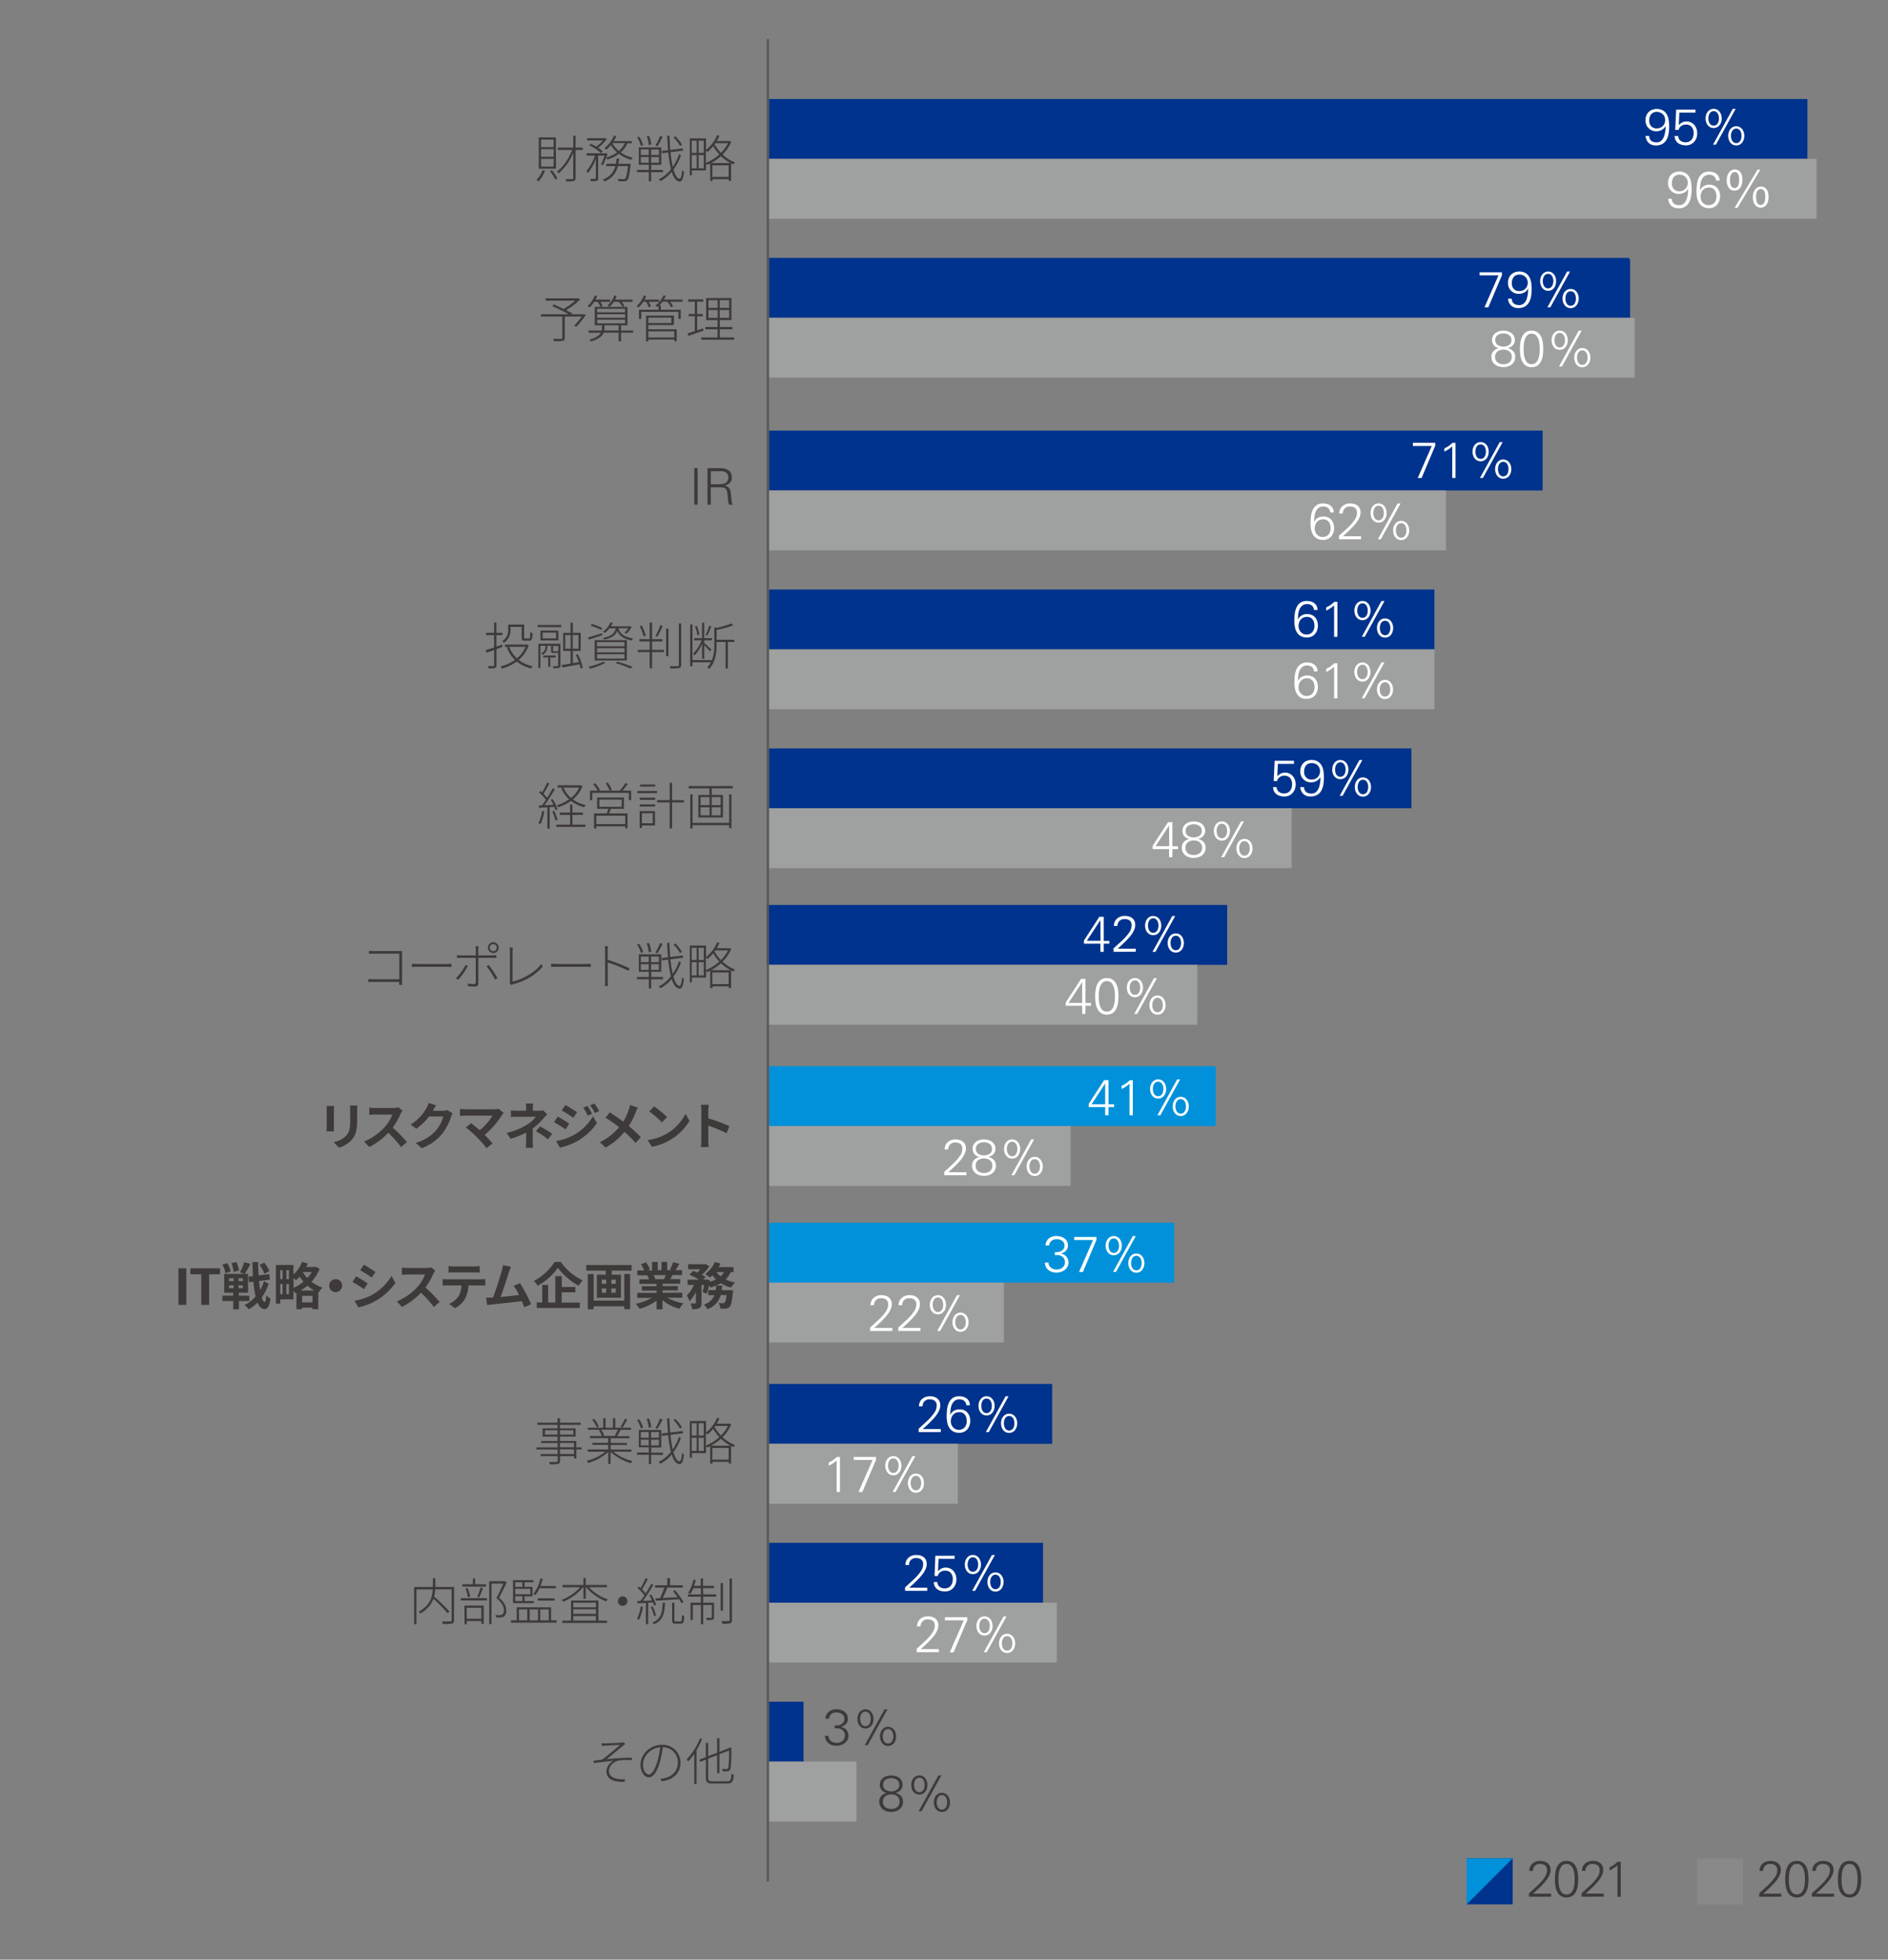 <svg xmlns="http://www.w3.org/2000/svg" viewBox="0 0 820 851"><rect x="0" y="0" width="820" height="851" fill="#808080" stroke="none"/><defs><style>.cls-1{fill:#3e3a39;}.cls-2{fill:#00338d;}.cls-3{fill:#0091da;}.cls-4{fill:#898989;}.cls-5{fill:#9fa0a0;}.cls-6{fill:#fff;}.cls-7,.cls-8{fill:none;}.cls-7{stroke:#595757;stroke-miterlimit:10;}</style></defs><g id="レイヤー_2" data-name="レイヤー 2"><g id="レイヤー_1-2" data-name="レイヤー 1"><path class="cls-1" d="M236.67,74.18a14.07,14.07,0,0,1-2.79,4.62,5.59,5.59,0,0,0-.9-.68,11.19,11.19,0,0,0,2.66-4.21Zm4.8-.93H234V59.68h7.44Zm-1-12.63H235V63.9h5.4Zm0,4.18H235v3.28h5.4Zm0,4.19H235v3.34h5.4Zm-.75,4.92a20.9,20.9,0,0,1,2.37,3.52l-.92.51a21.87,21.87,0,0,0-2.31-3.59Zm13.38-8.82H250V77.24c0,.81-.24,1.16-.79,1.36a15,15,0,0,1-3.23.18,3.43,3.43,0,0,0-.4-1c1.37,0,2.53,0,2.86,0s.53-.13.53-.48V66.39a23.18,23.18,0,0,1-6.36,8.89,3.15,3.15,0,0,0-.72-.82c2.61-1.8,5.19-5.58,6.64-9.37h-6.27v-1H249V58.91h1V64.1h3.09Z"/><path class="cls-1" d="M272.51,62.17a10.67,10.67,0,0,1-2.9,4,14.6,14.6,0,0,0,5.23,2.33,4.61,4.61,0,0,0-.7.91,15.85,15.85,0,0,1-5.33-2.6,17.93,17.93,0,0,1-5,2.49,4.17,4.17,0,0,0-.57-.8,19.44,19.44,0,0,1-1.43,3.28l-.79-.42a19,19,0,0,0,1.51-3.82h-2.73v9.85c0,.64-.1.93-.59,1.13a10.23,10.23,0,0,1-2.55.15,4.6,4.6,0,0,0-.35-1c1,0,1.89,0,2.15,0s.33-.08.33-.31V68.92a20.66,20.66,0,0,1-3.5,6.27,3.93,3.93,0,0,0-.63-.92,18.92,18.92,0,0,0,3.74-6.71H254.8v-1H263l.16,0,.7.24c-.15.53-.35,1.06-.53,1.61A15.58,15.58,0,0,0,268,66.19,12.48,12.48,0,0,1,265.36,63a15.42,15.42,0,0,1-2,2,3.82,3.82,0,0,0-.88-.66,13.57,13.57,0,0,0,4.2-5.48l1,.29a14.33,14.33,0,0,1-1.13,2.11h7.84v1Zm-15.95.26a20.61,20.61,0,0,1,2.37,1.23A15.34,15.34,0,0,0,261.84,61H255V60h7.63l.18-.07.72.46a16.49,16.49,0,0,1-3.78,3.77,13,13,0,0,1,2,1.56l-.7.81a20.25,20.25,0,0,0-5.13-3.43Zm17.29,8.71s0,.38,0,.57c-.44,4.29-.86,6-1.5,6.58a1.85,1.85,0,0,1-1.25.46c-.49,0-1.45,0-2.44-.06a3.14,3.14,0,0,0-.29-1c1,.08,2,.11,2.35.11a1.06,1.06,0,0,0,.78-.2c.46-.46.85-1.89,1.23-5.46h-4.38a9,9,0,0,1-5.9,6.65,3.9,3.9,0,0,0-.64-.84,8.1,8.1,0,0,0,5.42-5.81h-3.9v-1h4.14c.15-.75.26-1.49.35-2.29h1.08c-.09.8-.2,1.57-.33,2.29Zm-7.87-9a11.19,11.19,0,0,0,2.81,3.41,9.63,9.63,0,0,0,2.58-3.43H266Z"/><path class="cls-1" d="M282.81,74.77v4h-1v-4h-5.15v-1h5.15V71.54h-4.36V64h9.75v7.59h-4.36V73.8h5.1v1Zm-4.47-11.44a12.86,12.86,0,0,0-1.63-3.65l.88-.31A11.35,11.35,0,0,1,279.31,63Zm0,4h3.43V64.85h-3.43Zm0,3.35h3.43V68.17h-3.43ZM281.78,63a12.33,12.33,0,0,0-.91-3.81l1-.22a12.37,12.37,0,0,1,1,3.76Zm4.42,1.89h-3.41v2.44h3.41Zm0,3.32h-3.41v2.47h3.41Zm1.58-8.8a37.67,37.67,0,0,1-2.24,4.12l-.84-.38a29.62,29.62,0,0,0,2-4.11Zm8,8a22.36,22.36,0,0,1-3.26,6.21c.71,2.44,1.58,3.91,2.66,4,.53,0,.88-1.28,1.08-3.57a3.43,3.43,0,0,0,.84.51c-.38,3.26-1,4.31-1.89,4.27-1.52-.07-2.64-1.63-3.46-4.18a16.14,16.14,0,0,1-4.88,4,5.6,5.6,0,0,0-.77-.77,15.34,15.34,0,0,0,5.32-4.4,47.35,47.35,0,0,1-1.17-7.26l-2.7.33-.16-1,2.78-.35c-.18-2-.31-4.07-.4-6.25h1c.07,2.14.18,4.21.35,6.14l5.44-.68.15,1-5.5.68a56.43,56.43,0,0,0,1,6.34,21.57,21.57,0,0,0,2.71-5.46Zm-.42-4a16,16,0,0,0-2.84-3.72l.81-.5a16.34,16.34,0,0,1,2.87,3.63Z"/><path class="cls-1" d="M317.59,61.57a17.36,17.36,0,0,1-3.76,5.55,17.09,17.09,0,0,0,5.39,3.41,5,5,0,0,0-.68.88c-.36-.16-.71-.31-1-.49v7.64h-1v-.73h-7.09v.77h-1V71a13.06,13.06,0,0,1-1.32.62,6.15,6.15,0,0,0-.48-.68v3.08h-6.14v2.07h-.91v-16h7.05v5a16,16,0,0,0,4.81-6.4l1,.29a17.91,17.91,0,0,1-1.17,2.26h5.46l.17-.06Zm-17.16-.48v5.3h2.15v-5.3Zm0,12h2.15V67.34h-2.15Zm5.23-12h-2.24v5.3h2.24Zm0,12V67.34h-2.24v5.74Zm.91-2.33a19.64,19.64,0,0,0,5.85-3.7,19.51,19.51,0,0,1-2.69-3.59A16.13,16.13,0,0,1,307.27,66c-.15-.16-.46-.42-.7-.62Zm10.71.06a19.42,19.42,0,0,1-4.16-3,22.19,22.19,0,0,1-4.31,3Zm-.81,6V71.8h-7.09v5.06Zm-5.83-14.63-.29.42a17.42,17.42,0,0,0,2.75,3.76,16.07,16.07,0,0,0,3.08-4.18Z"/><path class="cls-1" d="M254.44,136.77a33.81,33.81,0,0,1-4.18,5.15l-.86-.55a24.47,24.47,0,0,0,3.23-3.92H245.3v9.24c0,.8-.22,1.13-.85,1.3a18.64,18.64,0,0,1-3.81.18,4.52,4.52,0,0,0-.4-1c1.65,0,3.06,0,3.48,0s.51-.12.51-.47v-9.24h-9.29v-1H247c-1.91-1.06-4.82-2.51-7.11-3.54l.6-.75c1.32.57,2.84,1.3,4.27,2a28.5,28.5,0,0,0,5.08-3.61H237v-1h13.93l.27-.07.77.57a33.42,33.42,0,0,1-6.1,4.65c1,.48,2,1,2.67,1.36l-.29.42h5.17l.22-.07Z"/><path class="cls-1" d="M258.07,131.05a16.17,16.17,0,0,1-2,2.49,6.82,6.82,0,0,0-.86-.62,12.91,12.91,0,0,0,3.17-4.62l1,.24c-.22.53-.49,1.06-.75,1.56H265v1h-4.25a10.83,10.83,0,0,1,1,1.76l-.94.4a12.25,12.25,0,0,0-1.19-2.16ZM275,144.47h-5.26v3.78h-1.06v-3.78h-6.49c-.53,1.36-2,2.75-5.52,3.83a4,4,0,0,0-.68-.81c3-.82,4.42-1.94,5-3H255.6v-.95h5.74a4.52,4.52,0,0,0,.09-.94v-1.32h-3.12v-8h14.23v8h-2.81v2.26H275Zm-15.63-8.82h12.11v-1.57H259.36Zm0,2.35h12.11v-1.56H259.36Zm0,2.42h12.11v-1.6H259.36Zm9.31,3.1v-2.26h-6.16v1.36a5.81,5.81,0,0,1-.07.9Zm-2.09-12.47a11.53,11.53,0,0,1-1.85,2.18,5.64,5.64,0,0,0-.9-.6,10.4,10.4,0,0,0,3-4.33l1,.22a9.85,9.85,0,0,1-.73,1.58h7.61v1H270a7.83,7.83,0,0,1,1.21,1.69l-.86.47a9.33,9.33,0,0,0-1.6-2.16Z"/><path class="cls-1" d="M279.39,131.05a16.11,16.11,0,0,1-2,2.49,4.39,4.39,0,0,0-.88-.6,12.77,12.77,0,0,0,3.15-4.66l1,.26a14.9,14.9,0,0,1-.75,1.56h6.34v1h-4.49a11,11,0,0,1,.92,2l-1,.31a12.18,12.18,0,0,0-1-2.33Zm17.09,0H291a10.61,10.61,0,0,1,1.37,2l-.95.38a12.11,12.11,0,0,0-1.61-2.4h-2.06a14.13,14.13,0,0,1-1.43,1.63H287v1.85h8.67v4h-1v-3.08H278.53v3.08h-1v-4H286v-1.59c-.16.13-.29.27-.44.38a6.2,6.2,0,0,0-.93-.58,10.8,10.8,0,0,0,3.53-4.46l1,.24a10.28,10.28,0,0,1-.82,1.58h8.14ZM281.59,143h12.3v5.21h-1v-.77H281.59v.84h-1V137.06h12.11v4.11H281.59Zm0-5.06v2.33h10v-2.33Zm0,5.94v2.66h11.26v-2.66Z"/><path class="cls-1" d="M305.55,143.59l-6.62,2.27-.29-1.08,3.13-1v-6.45h-2.69v-1h2.69V131h-2.91v-1h6.58v1h-2.66v5.37h2.4v1h-2.4v6.1c.84-.27,1.74-.55,2.6-.86Zm13.29,2.95v1H304.56v-1h7.07V143h-5.28v-1h5.28v-3H306.7v-9.57h11V139h-5.06v3h5.44v1h-5.44v3.54Zm-11.15-12.85h4v-3.32h-4Zm0,4.33h4v-3.39h-4Zm9-7.65h-4.09v3.32h4.09Zm0,4.26h-4.09V138h4.09Z"/><path class="cls-1" d="M301.55,219.17V203.29H303v15.88Z"/><path class="cls-1" d="M308.72,219.17h-1.43V203.29h5.19a11.63,11.63,0,0,1,1.94.14,5.29,5.29,0,0,1,1.8.69,3.19,3.19,0,0,1,1.24,1.34,4.68,4.68,0,0,1,.39,2,3,3,0,0,1-.83,2.18,4.53,4.53,0,0,1-2.23,1.22v.05a3.41,3.41,0,0,1,1.24.44,2.49,2.49,0,0,1,.78.77,3.75,3.75,0,0,1,.44,1.06,11.21,11.21,0,0,1,.21,1.27c.07.65.12,1.21.16,1.69s.08.92.12,1.29a6.83,6.83,0,0,0,.19,1,2.59,2.59,0,0,0,.36.77h-1.65a7,7,0,0,1-.38-1.63c-.07-.55-.13-1.11-.17-1.67-.09-.91-.18-1.64-.27-2.2a3.07,3.07,0,0,0-.49-1.3,1.62,1.62,0,0,0-1-.61,6.92,6.92,0,0,0-1.7-.16h-3.94Zm3.06-8.89c.5,0,1,0,1.55-.06a5,5,0,0,0,1.46-.34,2.61,2.61,0,0,0,1.09-.85,2.56,2.56,0,0,0,.43-1.58,2.43,2.43,0,0,0-1.62-2.57,4,4,0,0,0-1.43-.26h-4.54v5.67Z"/><path class="cls-1" d="M215.63,281.92v6.95c0,.7-.2,1-.66,1.23a10.83,10.83,0,0,1-2.71.15,4.73,4.73,0,0,0-.37-1c1.08.05,2,.05,2.29,0s.42-.09.42-.4v-6.6c-1.19.44-2.29.86-3.26,1.21l-.44-1.08c1-.31,2.29-.75,3.7-1.21v-5.37h-3.46v-1h3.46v-4.49h1v4.49h2.64v1h-2.64v5l2.51-.86.15.93Zm14-1.76a14.16,14.16,0,0,1-4.35,6.42,14.78,14.78,0,0,0,6.07,2.75,6.15,6.15,0,0,0-.73.95,15.25,15.25,0,0,1-6.18-3,19.5,19.5,0,0,1-6.47,3.06,3.22,3.22,0,0,0-.59-.95,17.86,17.86,0,0,0,6.27-2.81,14.27,14.27,0,0,1-3.48-5.42l.77-.24H219.3v-1h9.42l.2-.06Zm-7.9-6.72a6.62,6.62,0,0,1-2.86,5.73,3.34,3.34,0,0,0-.75-.75,5.56,5.56,0,0,0,2.6-5v-2.2h6.93v5.57c0,.42.09.51.53.51h1.56c.46,0,.53-.31.58-2.82a2.55,2.55,0,0,0,1,.44c-.09,2.68-.37,3.32-1.43,3.32H228c-1.12,0-1.43-.26-1.43-1.45v-4.55H221.7Zm-.57,7.44a13,13,0,0,0,3.32,5,12.61,12.61,0,0,0,3.77-5Z"/><path class="cls-1" d="M233.48,271.4h10.3v.94h-10.3ZM243.4,289c0,.6-.13.88-.57,1a9.06,9.06,0,0,1-2.44.17,2.84,2.84,0,0,0-.31-.9c1,0,1.8,0,2,0s.35-.09.35-.33v-5.39a1.32,1.32,0,0,1-.29,0h-1.58c-1,0-1.23-.13-1.23-1.1v-2H237.7v.24a3.8,3.8,0,0,1-2.07,3.68,3.12,3.12,0,0,0-.66-.6,3.12,3.12,0,0,0,1.94-3.12v-.2h-2.2v9.7h-.9v-10.6h9.59Zm-.88-10.89h-7.79v-4.27h7.79Zm-1-3.41h-5.83v2.53h5.83ZM239,285.52v4.1h-.88v-4.1h-2.18v-.85h5.39v.85Zm3.48-2.7v-2.29h-2.27v2c0,.29.07.31.44.31H242c.3,0,.37,0,.41-.09Zm9.7,7.5a16.24,16.24,0,0,0-.44-1.82c-2.68.5-5.46,1-7.5,1.34l-.33-1.06c1.08-.15,2.42-.37,3.91-.61v-5.51h-3.23v-7.85h3.21v-4.4h1v4.4h3.41v7.85h-3.41V288l2.64-.44a21.17,21.17,0,0,0-1.38-3.19l.88-.29a23.39,23.39,0,0,1,2.2,5.92Zm-6.67-8.62h2.34v-5.92h-2.34Zm5.72-5.92h-2.48v5.92h2.48Z"/><path class="cls-1" d="M261.6,275.84c-2,.69-4.14,1.37-5.81,1.92l-.44-.93c1.57-.44,3.85-1.14,6.12-1.82Zm1.39,12a32.72,32.72,0,0,1-6.69,2.55,5.92,5.92,0,0,0-.77-.83,29.4,29.4,0,0,0,6.49-2.16Zm-1.83-14.26a27,27,0,0,0-4.64-1.85l.51-.77a25.33,25.33,0,0,1,4.57,1.79ZM258.28,278h14v8.83h-14Zm1,2.64h11.95v-1.8H259.31Zm0,2.67h11.95V281.5H259.31Zm0,2.68h11.95v-1.87H259.31Zm5.42-13.11a12.12,12.12,0,0,1-2.09,2,2.58,2.58,0,0,0-.82-.57,9.5,9.5,0,0,0,3.37-4l1,.13a10.91,10.91,0,0,1-.84,1.57h8.15l.19-.07.75.26a13.23,13.23,0,0,1-2.29,3l-.9-.37a10.78,10.78,0,0,0,1.65-2h-4.22c.52,1.89,1.8,3.71,6.33,4.44a3,3,0,0,0-.59.88c-4-.75-5.55-2.4-6.27-4.18-.79,2-2.42,3.13-5.74,3.76a3.17,3.17,0,0,0-.55-.74c3.65-.66,5.08-1.87,5.63-4.16Zm3.45,14.47a63.87,63.87,0,0,1,6.69,2.29l-1.1.64a49.08,49.08,0,0,0-6.43-2.33Z"/><path class="cls-1" d="M283.22,282.2h5.13v1h-5.13v7h-1.06v-7H277v-1h5.15v-3.63h-4.44v-1h4.44v-7.22h1.06v7.22h4.49v1h-4.49Zm-3.68-5.85a23.79,23.79,0,0,0-1.71-4.47l.88-.24a22.55,22.55,0,0,1,1.78,4.4Zm8.28-4.56a38,38,0,0,1-2.27,4.69l-.84-.31a27.71,27.71,0,0,0,2.07-4.68Zm1.49,1.17h1v12h-1Zm6.56-2.22v17.95c0,.88-.31,1.23-.86,1.41a16.11,16.11,0,0,1-3.74.18,4.92,4.92,0,0,0-.42-1c1.63.05,3,0,3.39,0s.6-.13.6-.53v-18Z"/><path class="cls-1" d="M318.91,278.81h-2.77V290.3h-1V278.81h-3.91V280c0,3.28-.38,7.5-3.26,10.54a2,2,0,0,0-.77-.72,10,10,0,0,0,1.56-2.2h-8v1.73h-1V271.16h1v15.49h8.32V287a17.56,17.56,0,0,0,1.15-7v-7.7l.92.33a32.33,32.33,0,0,0,6.45-1.89l.88.81a37,37,0,0,1-7.24,2v4.27h7.7Zm-14,.71a18,18,0,0,1-3.25,5.15,7.28,7.28,0,0,0-.56-.88,16.44,16.44,0,0,0,3.59-5.72h-3.23v-.95h3.45v-6.67h.95v6.67h3.36v.95h-3.36v1.14c.7.59,2.64,2.38,3.12,2.86l-.66.79c-.42-.53-1.6-1.78-2.46-2.64v5.88h-.95Zm-2-3.59a14.17,14.17,0,0,0-1.08-3.87l.8-.27a14.42,14.42,0,0,1,1.12,3.85Zm6.05-3.85c-.55,1.3-1.21,2.91-1.78,3.94l-.68-.31a30.16,30.16,0,0,0,1.56-4Z"/><path class="cls-1" d="M236.42,352.36a20.08,20.08,0,0,1-1.68,5.55,4.26,4.26,0,0,0-.88-.44,16,16,0,0,0,1.59-5.31Zm2.31-1.85v9.33h-1v-9.26l-3.63.22-.09-1,1.39-.07c.55-.68,1.12-1.52,1.71-2.4a20.14,20.14,0,0,0-3-3.21l.59-.66c.25.2.49.42.73.64a29,29,0,0,0,2.18-4.25l.94.42a39.3,39.3,0,0,1-2.5,4.42,21.68,21.68,0,0,1,1.6,1.78c.9-1.42,1.76-2.94,2.4-4.18l.92.42a62.78,62.78,0,0,1-4.53,7c1.21-.05,2.55-.11,3.94-.2a19.68,19.68,0,0,0-1.19-2.18l.82-.33a18.72,18.72,0,0,1,2.15,4.42l-.88.4c-.11-.4-.28-.88-.48-1.41Zm1.93,1.54a15.55,15.55,0,0,1,1.45,4l-.85.3a19.56,19.56,0,0,0-1.41-4Zm8,6.05h5.58v1H241.61v-1h6v-4.22h-4.49v-1h4.49v-3.5h1v3.5h4.59v1h-4.59ZM253,341.34a13.73,13.73,0,0,1-4.16,5.83,15,15,0,0,0,5.57,2.46,4.84,4.84,0,0,0-.69.91,16.14,16.14,0,0,1-5.72-2.73,19.89,19.89,0,0,1-5.52,2.73,3.53,3.53,0,0,0-.62-.86,18,18,0,0,0,5.33-2.56,13.25,13.25,0,0,1-3.43-4.86l.7-.24h-2.27v-1h9.88l.2,0Zm-8.25.68a12.1,12.1,0,0,0,3.25,4.49,12.09,12.09,0,0,0,3.52-4.49Z"/><path class="cls-1" d="M274.12,343.34v4.12h-1v-3.15H257.25v3.15h-1v-4.12h3.34a15.87,15.87,0,0,0-2-2.79l.88-.4a13.85,13.85,0,0,1,2.11,2.93l-.5.26h4.71a16.55,16.55,0,0,0-1.74-3.17l.9-.33a12.39,12.39,0,0,1,1.78,3.17l-.77.33h4.21a23.58,23.58,0,0,0,2.46-3.28l1,.44a31.63,31.63,0,0,1-2.26,2.84Zm-8.82,7.9c-.24.68-.48,1.41-.75,2h8v6.47h-1v-.88H259v.93h-1v-6.52h5.54c.22-.61.46-1.38.64-2h-4.84v-4.91H271v4.91Zm6.25,3H259v3.65h12.54Zm-11.22-3.89H270v-3.1h-9.68Z"/><path class="cls-1" d="M276.84,343.5h8.54v.94h-8.54Zm1,2.92h6.71v.93h-6.71Zm0,2.91h6.71v.9h-6.71Zm6.65,9.15h-5.68v1.08h-1v-7.33h6.65Zm.06-16.9H278v-.9h6.58Zm-5.74,11.57v4.38h4.69v-4.38Zm18.26-4.68h-5.17v11.28h-1.05V348.47H285.4v-1h5.46v-7.54h1.05v7.54h5.17Z"/><path class="cls-1" d="M318.29,341.34v1h-9.15v2.86H314V355H303.31v-9.77h4.8v-2.86h-9v-1Zm-1.6,3.65h1v14.68h-1v-1.32H300.8v1.4h-1V345h1v12.34h15.89Zm-12.43,4.64h3.89v-3.47h-3.89Zm0,4.43h3.89v-3.5h-3.89Zm8.73-7.9h-3.87v3.47H313Zm0,4.4h-3.87v3.5H313Z"/><path class="cls-1" d="M173.37,427.69c0-.13,0-.66,0-1.27H162.26c-.93,0-1.78,0-2.29.06v-1.32c.46,0,1.39.11,2.27.11h11.17V414.14H162.5c-.75,0-1.78,0-2.24.07v-1.3c.68.06,1.54.11,2.22.11h10.67c.48,0,1,0,1.47,0,0,.46,0,1.07,0,1.49v11.35c0,.8,0,1.7.07,1.85Z"/><path class="cls-1" d="M178.87,418.54c.57,0,1.49.09,2.79.09h12.19c1.14,0,1.8-.05,2.24-.09v1.36c-.39,0-1.21-.06-2.22-.06H181.66c-1.21,0-2.2,0-2.79.06Z"/><path class="cls-1" d="M203.22,419.49a30.93,30.93,0,0,1-4.22,6l-1-.68a22.6,22.6,0,0,0,4.24-5.79Zm4.53-3.55v10.92c0,1.07-.44,1.56-1.64,1.56-.78,0-2.1-.07-2.87-.13l-.08-1.19a16.9,16.9,0,0,0,2.59.26c.62,0,.88-.28.88-.88V415.94h-6.42c-.68,0-1.17,0-1.72.07v-1.23a14.28,14.28,0,0,0,1.7.11h6.44v-2.58a7.56,7.56,0,0,0-.13-1.36h1.34a13.09,13.09,0,0,0-.09,1.36v2.58H214a15.38,15.38,0,0,0,1.59-.11V416c-.53-.05-1.08-.05-1.57-.05Zm4.52,3.13a42.19,42.19,0,0,1,3.82,5.72l-1.05.59a37.07,37.07,0,0,0-3.74-5.81Zm-.36-7.51a2.34,2.34,0,1,1,2.34,2.32A2.35,2.35,0,0,1,211.91,411.56Zm.8,0a1.52,1.52,0,0,0,1.54,1.52,1.53,1.53,0,1,0-1.54-1.52Z"/><path class="cls-1" d="M221.31,427.08a2,2,0,0,0,.15-.88v-13a14.54,14.54,0,0,0-.13-1.72h1.41a11.89,11.89,0,0,0-.14,1.69v13.12c4.58-1.1,9.8-4.05,12.48-7.64l.66,1c-2.77,3.52-7.28,6.27-12.94,7.81a3.68,3.68,0,0,0-.7.27Z"/><path class="cls-1" d="M239.34,418.54c.58,0,1.5.09,2.8.09h12.19c1.14,0,1.8-.05,2.24-.09v1.36c-.39,0-1.21-.06-2.22-.06H242.14c-1.21,0-2.2,0-2.8.06Z"/><path class="cls-1" d="M273,421.64a58.63,58.63,0,0,0-9.05-3.67l0,7.85a18.94,18.94,0,0,0,.12,2.34h-1.37a18.37,18.37,0,0,0,.11-2.34V413a17.6,17.6,0,0,0-.13-2.09h1.39c-.07.62-.14,1.56-.14,2.09v3.81a72,72,0,0,1,9.53,3.72Z"/><path class="cls-1" d="M282.81,425.27v4h-1v-4h-5.15v-1h5.15V422h-4.36v-7.59h9.75V422h-4.36v2.26h5.1v1Zm-4.47-11.44a12.86,12.86,0,0,0-1.63-3.65l.89-.31a11.52,11.52,0,0,1,1.71,3.59Zm0,4h3.43v-2.44h-3.43Zm0,3.35h3.43v-2.47h-3.43Zm3.41-7.68a12.33,12.33,0,0,0-.91-3.81l1-.22a12.37,12.37,0,0,1,1,3.76Zm4.42,1.89h-3.41v2.44h3.41Zm0,3.32h-3.41v2.47h3.41Zm1.58-8.8a37.67,37.67,0,0,1-2.24,4.12l-.84-.38a29.62,29.62,0,0,0,2-4.11Zm8,8a22.36,22.36,0,0,1-3.26,6.21c.71,2.44,1.59,3.91,2.66,4,.53,0,.88-1.28,1.08-3.57a3.43,3.43,0,0,0,.84.51c-.38,3.26-1,4.31-1.89,4.27-1.52-.07-2.64-1.63-3.46-4.18a16.14,16.14,0,0,1-4.88,4,5.6,5.6,0,0,0-.77-.77,15.34,15.34,0,0,0,5.32-4.4,47.35,47.35,0,0,1-1.17-7.26l-2.7.33-.16-1,2.78-.35c-.18-2-.31-4.07-.4-6.25h1c.07,2.14.18,4.21.36,6.14l5.43-.68.15,1-5.5.68a58.82,58.82,0,0,0,1,6.34,21.57,21.57,0,0,0,2.71-5.46Zm-.42-4a16,16,0,0,0-2.84-3.72l.81-.5a16.34,16.34,0,0,1,2.87,3.63Z"/><path class="cls-1" d="M317.59,412.07a17.36,17.36,0,0,1-3.76,5.55,17.09,17.09,0,0,0,5.39,3.41,5,5,0,0,0-.68.88c-.36-.16-.71-.31-1-.49v7.64h-1v-.73h-7.09v.77h-1v-7.57a13.06,13.06,0,0,1-1.32.62,6.15,6.15,0,0,0-.48-.68v3.08h-6.14v2.07h-.91v-16h7.05v5a16,16,0,0,0,4.81-6.4l1,.29a17.91,17.91,0,0,1-1.17,2.26h5.46l.17-.06Zm-17.16-.48v5.3h2.15v-5.3Zm0,12h2.15v-5.74h-2.15Zm5.23-12h-2.24v5.3h2.24Zm0,12v-5.74h-2.24v5.74Zm.91-2.33a19.64,19.64,0,0,0,5.85-3.7,19.51,19.51,0,0,1-2.69-3.59,16.13,16.13,0,0,1-2.46,2.49c-.15-.16-.46-.42-.7-.62Zm10.71.06a19.42,19.42,0,0,1-4.16-3,22.19,22.19,0,0,1-4.31,3Zm-.81,6.05V422.3h-7.09v5.06Zm-5.83-14.63-.29.42a17.42,17.42,0,0,0,2.75,3.76,16.07,16.07,0,0,0,3.08-4.18Z"/><path class="cls-1" d="M145.07,480.29c0,.49-.07,1-.07,1.68v7.43c0,.55,0,1.41.07,1.92h-3.26c0-.42.11-1.28.11-1.94V482a16.65,16.65,0,0,0-.08-1.68Zm10.14-.19c0,.61-.09,1.32-.09,2.2v4.35c0,4.73-.92,6.76-2.55,8.56a12.68,12.68,0,0,1-5.34,3.19L144.92,496a10.28,10.28,0,0,0,5.39-2.77c1.49-1.65,1.78-3.3,1.78-6.73V482.3a16.78,16.78,0,0,0-.13-2.2Z"/><path class="cls-1" d="M174.79,482.25a12.22,12.22,0,0,0-.77,1.37,32.27,32.27,0,0,1-3.45,6.05,62.09,62.09,0,0,1,6.14,6.29l-2.51,2.18a50,50,0,0,0-5.55-6.23,28.56,28.56,0,0,1-8.27,6.18l-2.26-2.37a25,25,0,0,0,9-6.32,17.12,17.12,0,0,0,3.28-5.39H163c-.93,0-2.14.13-2.6.16V481a24,24,0,0,0,2.6.16h7.74a8.06,8.06,0,0,0,2.29-.29Z"/><path class="cls-1" d="M196.56,483.49a8.92,8.92,0,0,0-.72,1.58,23.14,23.14,0,0,1-3.83,7.35,20.72,20.72,0,0,1-8.89,6.2l-2.59-2.33a17.53,17.53,0,0,0,8.86-5.43,15.76,15.76,0,0,0,3.13-6h-6.19a24.87,24.87,0,0,1-5.54,5.32l-2.47-1.82a19.39,19.39,0,0,0,6.87-7.09,10.64,10.64,0,0,0,1-2.31l3.21,1.06c-.53.77-1.08,1.76-1.34,2.24l-.07.11h4.43a7.23,7.23,0,0,0,1.91-.26Z"/><path class="cls-1" d="M218.75,483.31a6.32,6.32,0,0,0-.74.92,36.6,36.6,0,0,1-7.51,8.61c1.26,1.25,2.55,2.68,3.41,3.71l-2.57,2.05a59.89,59.89,0,0,0-4.2-4.75,47.54,47.54,0,0,0-4.84-4.23l2.33-1.87c.88.66,2.33,1.85,3.72,3.06a24.57,24.57,0,0,0,5.59-6.34H202.3c-.88,0-2.07.11-2.53.16v-3.08a20.63,20.63,0,0,0,2.53.2h12.21a6.84,6.84,0,0,0,2-.25Z"/><path class="cls-1" d="M237.68,483.92c-.55.55-1.24,1.3-1.7,1.83a32.28,32.28,0,0,1-4.62,4.31c0,1.76,0,4.16,0,5.55,0,.88.09,2.13.15,2.81h-3.17a24.58,24.58,0,0,0,.18-2.81v-3.76a38.79,38.79,0,0,1-6.75,2.7l-1.7-2.59a27.15,27.15,0,0,0,9-3.68,13.94,13.94,0,0,0,3.69-3.3h-8c-.79,0-2.18,0-2.86.11v-2.88a21.1,21.1,0,0,0,2.82.15h3.8v-1.14a14,14,0,0,0-.13-2h3.15a17.33,17.33,0,0,0-.13,2v1.14H234a6.38,6.38,0,0,0,1.83-.22Zm-3.11,5.24a49.13,49.13,0,0,1,5.28,3.19L238,494.77a35.29,35.29,0,0,0-5.26-3.5Z"/><path class="cls-1" d="M247.24,488l-1.6,2.47c-1.26-.88-3.54-2.36-5-3.15l1.59-2.42C243.7,485.66,246.12,487.18,247.24,488Zm1.76,5a22.12,22.12,0,0,0,8.56-8.25l1.7,3a26.56,26.56,0,0,1-8.74,7.92,27.33,27.33,0,0,1-7.35,2.71l-1.65-2.88A23.55,23.55,0,0,0,249,493Zm1.61-10L249,485.42c-1.23-.86-3.52-2.33-5-3.15l1.58-2.42C247.05,480.65,249.47,482.21,250.61,483Zm6.56.68-1.92.82a19.68,19.68,0,0,0-1.93-3.46l1.82-.77A34.42,34.42,0,0,1,257.17,483.68Zm3.08-1.18-1.87.83a21.66,21.66,0,0,0-2.07-3.34l1.87-.77A28.71,28.71,0,0,1,260.25,482.5Z"/><path class="cls-1" d="M277,481a16.53,16.53,0,0,0-.91,2,30.66,30.66,0,0,1-3,6,57.11,57.11,0,0,1,5.24,4.84l-2.27,2.53a44.41,44.41,0,0,0-4.86-4.84,27.21,27.21,0,0,1-8.18,6.8L260.52,496a24.22,24.22,0,0,0,8.36-6.49,55.85,55.85,0,0,0-5.9-4.16l1.89-2.27c1.76,1.1,4,2.64,5.81,4a24,24,0,0,0,2.42-5.21,15.94,15.94,0,0,0,.53-2Z"/><path class="cls-1" d="M289.74,492.22a20.89,20.89,0,0,0,8-8.56l1.71,3.1a23.36,23.36,0,0,1-8.14,8.14,23.7,23.7,0,0,1-8.16,3.11l-1.85-2.91A22.61,22.61,0,0,0,289.74,492.22Zm0-7.13-2.25,2.31a45.12,45.12,0,0,0-5.5-4.75l2.07-2.2A46.16,46.16,0,0,1,289.74,485.09Z"/><path class="cls-1" d="M315.56,492.11a63.51,63.51,0,0,0-7.94-3.28v6.23c0,.64.11,2.18.2,3.06h-3.43a24,24,0,0,0,.22-3.06V482.43a15.74,15.74,0,0,0-.22-2.66h3.43a23.29,23.29,0,0,0-.2,2.66v3.23a72.46,72.46,0,0,1,9.2,3.41Z"/><path class="cls-1" d="M77.52,550.79h3.41v15.88H77.52Z"/><path class="cls-1" d="M87.42,553.38H82.7v-2.59H95.56v2.59H90.83v13.29H87.42Z"/><path class="cls-1" d="M103.77,565v3.6h-2.49V565H96.59v-2.32h4.69v-1.29H97.37v-8.19h8.84l-2-.66a21.51,21.51,0,0,0,1.85-4.4l2.7.73a46.72,46.72,0,0,1-2.46,4.33h1.43v8.19h-4v1.29h4.55V565ZM97.94,552.9a15,15,0,0,0-1.35-3.7l2.14-.68a13.8,13.8,0,0,1,1.47,3.61Zm1.54,3.45h2v-1.27h-2Zm0,3.06h2v-1.25h-2Zm2-7.08a17.51,17.51,0,0,0-.93-3.79l2.16-.48a18.68,18.68,0,0,1,1.08,3.65Zm4,2.75h-1.87v1.27h1.87Zm0,3.08h-1.87v1.25h1.87Zm11.2-.64a21.76,21.76,0,0,1-3,5.92c.35,1.21.77,1.91,1.23,1.95s.6-1,.73-2.9a8,8,0,0,0,1.87,1.5c-.57,3.69-1.67,4.55-2.6,4.51-1.32,0-2.33-1.06-3.08-2.84a15.59,15.59,0,0,1-3.78,2.92,9.42,9.42,0,0,0-1.9-1.82A14.59,14.59,0,0,0,111,563a43.9,43.9,0,0,1-.93-6.42l-1.89.24-.26-2.42,1.95-.24c-.11-1.9-.17-3.92-.24-6.08h2.49c0,2,.09,4,.2,5.79l4.64-.57.26,2.4-4.73.59c.13,1.43.29,2.77.49,3.94a19.32,19.32,0,0,0,1.71-3.87Zm-1.82-4.36a17,17,0,0,0-2.07-3.83l2-1A15.77,15.77,0,0,1,117,552Z"/><path class="cls-1" d="M138.8,550.94a17,17,0,0,1-3.52,5.7,15.43,15.43,0,0,0,4.77,2.48,13.85,13.85,0,0,0-1.67,2.2l-.15-.06v7.28h-2.55v-.68h-4.51v.68h-2.42v-7.19l-.55.24c-.18-.33-.47-.75-.75-1.15v3.83h-5.72v1.81h-1.9V549.33h7.62v4.16a14.56,14.56,0,0,0,3.76-5.5l2.46.68a12.54,12.54,0,0,1-.7,1.54h3.67l.44-.11Zm-17.07.64v3.89h1v-3.89Zm0,10.45h1v-4.4h-1Zm3.76-10.45h-1.1v3.89h1.1Zm0,10.45v-4.4h-1.1V562Zm2-2.77a17.77,17.77,0,0,0,4.31-2.67,17.56,17.56,0,0,1-1.63-2.17A14.62,14.62,0,0,1,128.5,556a12.33,12.33,0,0,0-1-1.1Zm9.06,1.18a16.22,16.22,0,0,1-3-2.11,21.53,21.53,0,0,1-3,2.11Zm-.83,5.13v-2.84h-4.51v2.84Zm-4-13.18-.13.18a14.6,14.6,0,0,0,1.89,2.44,14.32,14.32,0,0,0,1.94-2.62Z"/><path class="cls-1" d="M145.77,555.49a2.82,2.82,0,1,1-2.81,2.82A2.84,2.84,0,0,1,145.77,555.49Z"/><path class="cls-1" d="M159.7,557.36l-1.61,2.47a57.18,57.18,0,0,0-5-3.13l1.6-2.44C156.16,555.05,158.58,556.57,159.7,557.36Zm1.78,5a22.4,22.4,0,0,0,8.56-8.25l1.69,3a26.09,26.09,0,0,1-16.1,10.63l-1.65-2.9A24.47,24.47,0,0,0,161.48,562.4Zm1.61-10-1.65,2.44c-1.23-.86-3.52-2.35-5-3.16l1.61-2.43C159.52,550.06,161.94,551.6,163.09,552.39Z"/><path class="cls-1" d="M189,551.75a12.22,12.22,0,0,0-.77,1.37,32.27,32.27,0,0,1-3.45,6,62.09,62.09,0,0,1,6.14,6.29l-2.51,2.18a50,50,0,0,0-5.55-6.23,28.56,28.56,0,0,1-8.27,6.18l-2.26-2.37a25,25,0,0,0,9-6.32,16.89,16.89,0,0,0,3.27-5.39h-7.45c-.93,0-2.14.13-2.6.16v-3.13a24,24,0,0,0,2.6.16h7.74a8.06,8.06,0,0,0,2.29-.29Z"/><path class="cls-1" d="M208.76,555.56a16.43,16.43,0,0,0,2-.13v2.86c-.55,0-1.38-.07-2-.07h-5.3a14,14,0,0,1-1.41,5.66,10.64,10.64,0,0,1-4.42,4.22l-2.58-1.87a9.18,9.18,0,0,0,4-3.15,9.47,9.47,0,0,0,1.36-4.86h-6.05c-.64,0-1.5,0-2.11.09v-2.88c.66.06,1.43.13,2.11.13Zm-11.6-3c-.77,0-1.69.05-2.35.09v-2.84a16.38,16.38,0,0,0,2.33.16H206a17.05,17.05,0,0,0,2.37-.16v2.84c-.77,0-1.6-.09-2.37-.09Z"/><path class="cls-1" d="M227.68,567.66c-.29-.75-.64-1.65-1-2.6-3.59.42-10.25,1.13-13,1.41l-2.07.27-.51-3.22c.75,0,1.7,0,2.42,0l.59,0c1.28-3.26,3.17-9.28,3.81-11.57a16.71,16.71,0,0,0,.53-2.53l3.5.7a24.2,24.2,0,0,0-.95,2.44c-.7,2.16-2.48,7.75-3.58,10.7,2.68-.27,5.8-.62,8-.88a27,27,0,0,0-2.31-4l2.75-1.12a68.69,68.69,0,0,1,4.82,9.15Z"/><path class="cls-1" d="M243.57,548a23.4,23.4,0,0,0,9.51,8,14.06,14.06,0,0,0-1.76,2.36,29.37,29.37,0,0,1-9-7.77,27.22,27.22,0,0,1-8.8,7.79,11.22,11.22,0,0,0-1.65-2.11,24.28,24.28,0,0,0,9-8.25Zm.38,17.67h7.87V568H233.1v-2.37h2.4V558h2.57v7.64h3.13V554.2H244v4.7h5.89v2.31H244Z"/><path class="cls-1" d="M274.33,549.35v2.45H265.7v1.76h4v10H259.23v-10h3.85V551.8h-8.45v-2.45Zm-3.19,3.9h2.53v15.31h-2.53v-1.27H257.85v1.29h-2.56V553.25h2.56v11.57h13.29Zm-9.77,4.29h1.91v-1.85h-1.91Zm0,3.85h1.91v-1.87h-1.91Zm6.07-5.7h-1.91v1.85h1.91Zm0,3.83h-1.91v1.87h1.91Z"/><path class="cls-1" d="M289.89,563.57a19.79,19.79,0,0,0,7,2.4,11.85,11.85,0,0,0-1.76,2.37,18.75,18.75,0,0,1-7.4-3.72v4h-2.57v-3.82a21,21,0,0,1-7.37,3.56,13,13,0,0,0-1.67-2.18,23.06,23.06,0,0,0,6.95-2.57h-6.32v-2.16h8.41v-1H278.8v-1.89h6.34v-1H277.7v-2h4.18a8.78,8.78,0,0,0-.75-1.72l.27,0h-4.6v-2.13h2.95a19.35,19.35,0,0,0-1.37-2.73l2.25-.77a17,17,0,0,1,1.67,3.1l-1.08.4h2V548h2.45v3.59h1.62V548h2.47v3.59h2l-.79-.24a18.3,18.3,0,0,0,1.38-3.19l2.75.66c-.61,1-1.21,2-1.71,2.77h2.86v2.13h-4.14c-.35.64-.7,1.24-1,1.77h4.31v2h-7.64v1h6.6v1.89h-6.6v1h8.56v2.16Zm-6-9.82a11.26,11.26,0,0,1,.74,1.7l-.37.07h4.11c.27-.53.53-1.17.78-1.77Z"/><path class="cls-1" d="M317.37,552.41a10.7,10.7,0,0,1-2.2,3.21,16.44,16.44,0,0,0,4.05,1.3,10.14,10.14,0,0,0-1.65,2.23,15.78,15.78,0,0,1-4.49-1.9,17.33,17.33,0,0,1-4.49,1.85,7.42,7.42,0,0,0-.62-.92,25.57,25.57,0,0,1-1.07,3.67l-1.76-.81a30.4,30.4,0,0,0,.7-3h-1.17v7.75c0,1.18-.17,1.89-.94,2.29a6.62,6.62,0,0,1-3.11.46,8.46,8.46,0,0,0-.74-2.49c.81,0,1.69,0,2,0s.35-.06.35-.33V561a13.14,13.14,0,0,1-2.75,4.07,14.86,14.86,0,0,0-1.19-2.53A13.87,13.87,0,0,0,301.4,558h-2.76v-2.29h5a31.7,31.7,0,0,0-4.24-2.13l1.65-1.67c.53.19,1.14.44,1.74.7a13.93,13.93,0,0,0,1.38-1.39h-5.28V549H306l.39-.08,1.68,1a16.23,16.23,0,0,1-3.22,3.63,12.16,12.16,0,0,1,1.61,1l-1.08,1.12h1.06l.35-.11,1.58.53-.08.51a13.69,13.69,0,0,0,2.68-1,11.88,11.88,0,0,1-1.56-1.82c-.33.35-.66.66-1,1a18.8,18.8,0,0,0-2.14-1.48,13.07,13.07,0,0,0,4.21-5.24l2.44.66a13.38,13.38,0,0,1-.82,1.54h6.5v2.18Zm1,7.88s0,.68-.08,1c-.36,3.81-.75,5.5-1.39,6.21a2.4,2.4,0,0,1-1.61.76,16.61,16.61,0,0,1-2.46,0,5.59,5.59,0,0,0-.71-2.42,18.32,18.32,0,0,0,1.9.11.91.91,0,0,0,.7-.24c.31-.29.6-1.24.84-3.28H313a8.79,8.79,0,0,1-5.79,6.11,7.5,7.5,0,0,0-1.52-2,7.07,7.07,0,0,0,4.6-4.09h-2.66v-2.18h3.21c.11-.64.17-1.28.22-2h2.62c-.07.66-.14,1.32-.22,2Zm-7.21-7.88a8.69,8.69,0,0,0,1.82,1.87,6.45,6.45,0,0,0,1.45-1.87Z"/><path class="cls-1" d="M252.61,629.44h-2.29v3.92h-1v-1h-6.08v2c0,.88-.26,1.19-.83,1.37a17.59,17.59,0,0,1-3.57.17,4.73,4.73,0,0,0-.39-1c1.47,0,2.84,0,3.19,0s.55-.14.55-.55v-2h-7.37v-.88h7.37v-2H233v-.92h9.18v-1.9H235v-.88h7.15v-1.89h-6.49v-3.59h6.49v-1.54h-8.8v-.92h8.8v-1.94h1.05v1.94h9v.92h-9v1.54H250v3.59h-6.8v1.89h7.11v2.78h2.29ZM242.16,623v-1.9H236.7V623Zm1.05-1.9V623H249v-1.9Zm0,7.4h6.08v-1.9h-6.08Zm6.08.92h-6.08v2h6.08Z"/><path class="cls-1" d="M266.36,630.39a21.38,21.38,0,0,0,8.36,4.13,4,4,0,0,0-.7.93,22.35,22.35,0,0,1-8.84-5v5.31h-1v-5.24a21.76,21.76,0,0,1-8.73,4.8,5.29,5.29,0,0,0-.71-.91,21.44,21.44,0,0,0,8.23-4h-7.72v-.95h8.93v-2H257.3v-.9h6.84v-2H256.2v-.93h5.19a9.78,9.78,0,0,0-1.28-2.51l.86-.22h-5.65V620H262v-4.14h1V620h3.22v-4.14h1V620h6.84v.94H269l.51.16a29.62,29.62,0,0,1-1.52,2.57h5.41v.93h-8.18v2h7.1v.9h-7.1v2h9v.95Zm-7.19-10.54a15.57,15.57,0,0,0-2-3.39l.9-.31a13.06,13.06,0,0,1,2,3.32Zm1.91,1a10.08,10.08,0,0,1,1.34,2.53l-.7.2h5.83l-.53-.17a24.78,24.78,0,0,0,1.35-2.56Zm11.33-4.4a35.61,35.61,0,0,1-2,3.46l-.86-.33a24.47,24.47,0,0,0,1.87-3.44Z"/><path class="cls-1" d="M282.81,631.77v4h-1v-4h-5.15v-1h5.15v-2.26h-4.36V621h9.75v7.59h-4.36v2.26h5.1v1Zm-4.47-11.44a12.86,12.86,0,0,0-1.63-3.65l.89-.31a11.52,11.52,0,0,1,1.71,3.59Zm0,4h3.43v-2.44h-3.43Zm0,3.35h3.43v-2.47h-3.43Zm3.41-7.68a12.33,12.33,0,0,0-.91-3.81l1-.22a12.37,12.37,0,0,1,1,3.76Zm4.42,1.89h-3.41v2.44h3.41Zm0,3.32h-3.41v2.47h3.41Zm1.58-8.8a37.67,37.67,0,0,1-2.24,4.12l-.84-.38a29.62,29.62,0,0,0,2-4.11Zm8,8a22.36,22.36,0,0,1-3.26,6.21c.71,2.44,1.59,3.91,2.66,4,.53,0,.88-1.28,1.08-3.57a3.43,3.43,0,0,0,.84.51c-.38,3.26-1,4.31-1.89,4.27-1.52-.07-2.64-1.63-3.46-4.18a16.14,16.14,0,0,1-4.88,4,5.6,5.6,0,0,0-.77-.77,15.34,15.34,0,0,0,5.32-4.4,47.35,47.35,0,0,1-1.17-7.26l-2.7.33-.16-1,2.78-.35c-.18-2-.31-4.07-.4-6.25h1c.07,2.14.18,4.21.36,6.14l5.43-.68.15,1-5.5.68a58.82,58.82,0,0,0,1,6.34,21.57,21.57,0,0,0,2.71-5.46Zm-.42-4a16,16,0,0,0-2.84-3.72l.81-.5a16.34,16.34,0,0,1,2.87,3.63Z"/><path class="cls-1" d="M317.59,618.57a17.36,17.36,0,0,1-3.76,5.55,17.09,17.09,0,0,0,5.39,3.41,5,5,0,0,0-.68.88c-.36-.16-.71-.31-1-.49v7.64h-1v-.73h-7.09v.77h-1V628a13.06,13.06,0,0,1-1.32.62,6.15,6.15,0,0,0-.48-.68v3.08h-6.14v2.07h-.91v-16h7.05v5a16,16,0,0,0,4.81-6.4l1,.29a17.91,17.91,0,0,1-1.17,2.26h5.46l.17-.06Zm-17.16-.48v5.3h2.15v-5.3Zm0,12h2.15v-5.74h-2.15Zm5.23-12h-2.24v5.3h2.24Zm0,12v-5.74h-2.24v5.74Zm.91-2.33a19.64,19.64,0,0,0,5.85-3.7,19.51,19.51,0,0,1-2.69-3.59,16.13,16.13,0,0,1-2.46,2.49c-.15-.16-.46-.42-.7-.62Zm10.71.06a19.42,19.42,0,0,1-4.16-3,22.19,22.19,0,0,1-4.31,3Zm-.81,6.05V628.8h-7.09v5.06Zm-5.83-14.63-.29.42a17.42,17.42,0,0,0,2.75,3.76,16.07,16.07,0,0,0,3.08-4.18Z"/><path class="cls-1" d="M197.19,703.6c0,.86-.22,1.26-.86,1.46a20.19,20.19,0,0,1-4,.19,5.53,5.53,0,0,0-.39-1.12c1.71.07,3.23,0,3.67,0s.55-.16.55-.56V690.21H189a13.09,13.09,0,0,1-.46,3.12,69,69,0,0,1,6.69,6.53l-.88.69a56,56,0,0,0-6.09-6.23,12.13,12.13,0,0,1-5.75,6.38,3.46,3.46,0,0,0-.72-.77c5.21-2.86,6-6.71,6.14-9.72h-7.07v15.11h-1V689.17H188v-3.81h1.08v3.81h8.14Z"/><path class="cls-1" d="M200.12,694h11.35v1H200.12Zm11-5H200.76v-1h4.62v-2.57h1V688h4.73Zm-9.41,8.23h8.38v8h-1v-1.26h-6.33v1.39h-1Zm1.47-3.63a15.32,15.32,0,0,0-1-3.76l.9-.2a13.85,13.85,0,0,1,1.1,3.72Zm-.46,4.62v4.75h6.33v-4.75Zm4.57-4.8a26.85,26.85,0,0,0,1.39-4l1.06.27c-.49,1.34-1.06,2.94-1.56,4Zm12.79-6.25c-.95,2-2.2,4.6-3.32,6.67,2.46,2.11,3.1,3.85,3.12,5.48a3,3,0,0,1-1,2.66,3.5,3.5,0,0,1-1.39.44,13.52,13.52,0,0,1-2,0,2.36,2.36,0,0,0-.35-1.07,14.36,14.36,0,0,0,2,.06,2.83,2.83,0,0,0,1-.28,2.12,2.12,0,0,0,.71-1.9c0-1.49-.75-3.16-3.26-5.23,1.12-2.05,2.24-4.49,3-6.3h-5.11v17.61h-1V686.66h6.64l.18,0Z"/><path class="cls-1" d="M241.8,703.67v1H221.91v-1h2.51V698h14.94v5.68Zm-9.94-7.48h-9.05v-10h8.83v.92h-3.81v2h3.45v4.12h-3.45v2.07h4Zm-8.06-9.07v2h3.08v-2Zm6.54,2.84H223.8v2.36h6.54Zm-6.54,5.31h3.08V693.2H223.8Zm1.63,8.4H229v-4.75h-3.61Zm4.62-4.75v4.75h3.61v-4.75Zm4.27-9.22a14,14,0,0,1-1.85,3.08,4.42,4.42,0,0,0-.81-.62,16,16,0,0,0,3.06-6.71l1,.22a28.05,28.05,0,0,1-1,3.06h6.71v1Zm-.77,5.39v-1h7.33v1Zm1.1,3.83v4.75h3.68v-4.75Z"/><path class="cls-1" d="M255.75,689.3a20.74,20.74,0,0,0,8.23,5.24,3.9,3.9,0,0,0-.72.88,21.73,21.73,0,0,1-8.69-6.12h-.16v5h-1v-5h-.2a22.12,22.12,0,0,1-8.56,6.27,5,5,0,0,0-.72-.81A21.1,21.1,0,0,0,252,689.3h-7.7v-1h9.09v-3h1v3h9.2v1Zm4.16,14.48h3.74v1h-19.4v-1H248v-8.71h11.92ZM249,696v2h9.82v-2Zm9.82,2.84H249v2h9.82ZM249,703.78h9.82v-2H249Z"/><path class="cls-1" d="M270.43,693.24a2.07,2.07,0,1,1-2.07,2.07A2.07,2.07,0,0,1,270.43,693.24Z"/><path class="cls-1" d="M279.21,697.86a20.08,20.08,0,0,1-1.68,5.55,4,4,0,0,0-.88-.44,16,16,0,0,0,1.59-5.31Zm2.31-1.85v9.33h-1v-9.26l-3.63.22-.09-1,1.39-.07c.55-.68,1.12-1.52,1.71-2.4a20.14,20.14,0,0,0-3-3.21l.59-.66c.25.2.49.42.73.64a29,29,0,0,0,2.18-4.25l.94.42a39.3,39.3,0,0,1-2.5,4.42,21.68,21.68,0,0,1,1.6,1.78c.9-1.42,1.76-2.94,2.4-4.18l.92.42a62.78,62.78,0,0,1-4.53,7c1.21,0,2.55-.11,3.94-.2A19.68,19.68,0,0,0,282,692.8l.82-.33a18.72,18.72,0,0,1,2.15,4.42l-.88.4c-.11-.4-.28-.88-.48-1.41Zm2.53,5.83a19.56,19.56,0,0,0-1.41-4l.81-.25a15.55,15.55,0,0,1,1.45,4Zm4.79-5.78c-.22,4.86-1,7.77-4.86,9.31a2.65,2.65,0,0,0-.64-.78c3.63-1.38,4.29-4,4.47-8.53Zm-4.18-1.94,2-.09a30.67,30.67,0,0,0,1.85-4.6h-4v-1h5.3v-3.1H291v3.1h5.58v1h-6.73c-.57,1.44-1.3,3.22-2,4.54,1.94-.11,4.18-.24,6.45-.4a29.41,29.41,0,0,0-2-2.49l.83-.48a27.21,27.21,0,0,1,3.72,5.11l-.9.52a12.94,12.94,0,0,0-1-1.73c-3.69.24-7.52.48-10.14.63Zm10.87,10c.55,0,.6-.35.66-2.79a2.79,2.79,0,0,0,1,.46c-.09,2.64-.37,3.32-1.54,3.32h-2.16c-1.23,0-1.58-.3-1.58-1.56V696h1v7.55c0,.48.11.57.68.57Z"/><path class="cls-1" d="M305.42,692.36h5.63v1h-5.63V696h4.71v6.27c0,.59-.11.9-.57,1.08a9.56,9.56,0,0,1-2.6.17,3.34,3.34,0,0,0-.37-.94c1.14,0,1.93,0,2.22,0s.33-.09.33-.33v-5.26h-3.72v8.34h-1v-8.34h-3.5v6.51h-1V696h4.49v-2.6h-5.59v-1h5.59v-2.7h-3.28a15.28,15.28,0,0,1-1.28,2.53,5.76,5.76,0,0,0-1-.42,17.37,17.37,0,0,0,2.33-5.83l1,.19c-.22.86-.46,1.72-.75,2.51h2.91v-3.23h1v3.23h4.78v1h-4.78Zm8.58,7.11h-1v-12h1Zm3.92-14v18c0,.93-.24,1.26-.84,1.48a13.21,13.21,0,0,1-3.32.22,11.11,11.11,0,0,0-.4-1.19c1.39,0,2.67,0,3.06,0s.46-.11.46-.48v-18Z"/><path class="cls-1" d="M262.91,757.09c.95,0,5.7-.2,6.89-.33a6.91,6.91,0,0,0,1-.18l.77.81a5.87,5.87,0,0,0-.86.6c-1.65,1.39-5.39,4.51-7.28,6a109.66,109.66,0,0,1,11-.71v1.08a31.46,31.46,0,0,0-5.45.13c-2.2.33-4.49,2.33-4.49,4.53,0,2.45,2,3.22,4,3.52a13,13,0,0,0,3,.09l-.25,1.15c-5.17.22-7.87-1.43-7.87-4.62a5.39,5.39,0,0,1,3.1-4.49c-2.53.22-5.72.57-8.56,1l-.11-1.08c1.19-.13,2.62-.33,3.7-.46,2.61-1.85,6.42-5.17,7.81-6.4-1,.06-5.44.28-6.4.35-.58,0-1.17.09-1.52.13l-.07-1.23C261.79,757.06,262.28,757.09,262.91,757.09Z"/><path class="cls-1" d="M286.77,772.47a13.22,13.22,0,0,0,1.77-.25c2.81-.59,5.87-2.7,5.87-6.79a6.5,6.5,0,0,0-6.53-6.65,41.63,41.63,0,0,1-1.3,6.47c-1.32,4.53-3,6.6-4.8,6.6-1.65,0-3.59-2-3.59-5.52,0-4.58,4.12-8.61,9.27-8.61a7.68,7.68,0,0,1,8.09,7.73c0,4.55-3.14,7.52-8.12,8.09Zm-.06-13.67c-4.49.4-7.42,4.18-7.42,7.44,0,3.08,1.52,4.36,2.53,4.36s2.42-1.48,3.66-5.59A34.14,34.14,0,0,0,286.71,758.8Z"/><path class="cls-1" d="M304.89,755.22a33.24,33.24,0,0,1-2.35,4.79v14.74h-1V761.62a23.65,23.65,0,0,1-2.66,3.3,4.65,4.65,0,0,0-.64-.92,26.42,26.42,0,0,0,5.73-9.07Zm11,18.32c1.39,0,1.61-.66,1.81-3.3a2.83,2.83,0,0,0,1,.47c-.24,2.88-.59,3.8-2.84,3.8h-6.29c-2.33,0-3-.48-3-2.57v-7.79l-2.44,1-.39-1,2.83-1.1v-6.16h1v5.76l3.89-1.49v-6.3h1v5.9l4.12-1.6.18-.14.22-.19.72.3-.06.22a58.39,58.39,0,0,1-.33,8.5,1.48,1.48,0,0,1-1.35,1.34,12.08,12.08,0,0,1-2.09.06,2.73,2.73,0,0,0-.31-1c.71,0,1.59,0,1.9,0s.7-.11.88-.75a47.32,47.32,0,0,0,.31-7.31l-4.19,1.61v8.23h-1v-7.81l-3.89,1.49V772c0,1.23.35,1.58,2,1.58Z"/><rect class="cls-2" x="637" y="807" width="20" height="20"/><polygon class="cls-3" points="637 807 657 807 637 827 637 807"/><rect class="cls-4" x="737" y="807" width="20" height="20"/><path class="cls-1" d="M664.06,823.68v-1.49c1.45-1.29,2.78-2.52,4-3.67a19.83,19.83,0,0,0,2.85-3.31,5.57,5.57,0,0,0,1-3.06,3,3,0,0,0-.24-1.26,2.21,2.21,0,0,0-.66-.84,2.77,2.77,0,0,0-1-.46,5,5,0,0,0-1.18-.14,3,3,0,0,0-2.23.84,3,3,0,0,0-.85,2.19h-1.54a4.36,4.36,0,0,1,.36-1.81,3.87,3.87,0,0,1,1-1.37,4.34,4.34,0,0,1,1.48-.86,5.32,5.32,0,0,1,1.85-.31,6.61,6.61,0,0,1,1.75.22,4,4,0,0,1,1.45.7,3.38,3.38,0,0,1,1,1.22,4.07,4.07,0,0,1,.36,1.8,5.13,5.13,0,0,1-.36,1.87,10.23,10.23,0,0,1-1,1.91,17.46,17.46,0,0,1-1.3,1.66c-.49.55-1,1.1-1.55,1.65s-1.12,1.09-1.7,1.63-1.15,1.06-1.72,1.57h7.85v1.32Z"/><path class="cls-1" d="M680.39,808.13a4.34,4.34,0,0,1,2.53.69,4.78,4.78,0,0,1,1.55,1.83,8.55,8.55,0,0,1,.77,2.55,19.72,19.72,0,0,1,0,5.74,8.55,8.55,0,0,1-.77,2.55,4.78,4.78,0,0,1-1.55,1.83,5,5,0,0,1-5.08,0,4.84,4.84,0,0,1-1.54-1.83,8.55,8.55,0,0,1-.77-2.55,20.69,20.69,0,0,1,0-5.74,8.55,8.55,0,0,1,.77-2.55,4.84,4.84,0,0,1,1.54-1.83A4.34,4.34,0,0,1,680.39,808.13Zm0,1.32a2.6,2.6,0,0,0-1.92.71,4.48,4.48,0,0,0-1.05,1.75,9.1,9.1,0,0,0-.46,2.17c-.06.75-.09,1.42-.09,2s0,1.24.09,2a9.1,9.1,0,0,0,.46,2.17,4.48,4.48,0,0,0,1.05,1.75,2.94,2.94,0,0,0,3.83,0,4.62,4.62,0,0,0,1.06-1.75,9.61,9.61,0,0,0,.45-2.17c.06-.75.1-1.42.1-2s0-1.24-.1-2a9.61,9.61,0,0,0-.45-2.17,4.62,4.62,0,0,0-1.06-1.75A2.59,2.59,0,0,0,680.39,809.45Z"/><path class="cls-1" d="M686.92,823.68v-1.49c1.45-1.29,2.77-2.52,4-3.67a19.83,19.83,0,0,0,2.85-3.31,5.65,5.65,0,0,0,1-3.06,3,3,0,0,0-.24-1.26,2.21,2.21,0,0,0-.66-.84,2.86,2.86,0,0,0-1-.46,5,5,0,0,0-1.18-.14,2.9,2.9,0,0,0-3.08,3h-1.54a4.36,4.36,0,0,1,.36-1.81,4,4,0,0,1,1-1.37,4.48,4.48,0,0,1,1.49-.86,5.32,5.32,0,0,1,1.85-.31,6.66,6.66,0,0,1,1.75.22,4,4,0,0,1,1.45.7,3.38,3.38,0,0,1,1,1.22,4.07,4.07,0,0,1,.36,1.8,5.13,5.13,0,0,1-.36,1.87,10.23,10.23,0,0,1-1,1.91,19.25,19.25,0,0,1-1.3,1.66c-.49.55-1,1.1-1.55,1.65s-1.12,1.09-1.7,1.63-1.15,1.06-1.72,1.57h7.85v1.32Z"/><path class="cls-1" d="M699.06,810.86a9,9,0,0,0,1.87-1,11.94,11.94,0,0,0,1.63-1.37h1.37v15.22H702.5V810a11.69,11.69,0,0,1-1.64,1.28,15.91,15.91,0,0,1-1.8,1Z"/><path class="cls-1" d="M764.06,823.68v-1.49c1.45-1.29,2.78-2.52,4-3.67a19.83,19.83,0,0,0,2.85-3.31,5.57,5.57,0,0,0,1-3.06,3,3,0,0,0-.24-1.26,2.21,2.21,0,0,0-.66-.84,2.77,2.77,0,0,0-1-.46,5,5,0,0,0-1.18-.14,3,3,0,0,0-2.23.84,3,3,0,0,0-.85,2.19h-1.54a4.36,4.36,0,0,1,.36-1.81,3.87,3.87,0,0,1,1-1.37,4.34,4.34,0,0,1,1.48-.86,5.32,5.32,0,0,1,1.85-.31,6.61,6.61,0,0,1,1.75.22,4,4,0,0,1,1.45.7,3.38,3.38,0,0,1,1,1.22,4.07,4.07,0,0,1,.36,1.8,5.13,5.13,0,0,1-.36,1.87,10.23,10.23,0,0,1-1,1.91,17.46,17.46,0,0,1-1.3,1.66c-.49.55-1,1.1-1.55,1.65s-1.12,1.09-1.7,1.63-1.15,1.06-1.72,1.57h7.85v1.32Z"/><path class="cls-1" d="M780.41,808.13a4.34,4.34,0,0,1,2.53.69,4.78,4.78,0,0,1,1.55,1.83,8.55,8.55,0,0,1,.77,2.55,19.72,19.72,0,0,1,0,5.74,8.55,8.55,0,0,1-.77,2.55,4.78,4.78,0,0,1-1.55,1.83,5,5,0,0,1-5.07,0,4.67,4.67,0,0,1-1.54-1.83,8.27,8.27,0,0,1-.77-2.55,19.72,19.72,0,0,1,0-5.74,8.27,8.27,0,0,1,.77-2.55,4.67,4.67,0,0,1,1.54-1.83A4.31,4.31,0,0,1,780.41,808.13Zm0,1.32a2.6,2.6,0,0,0-1.92.71,4.48,4.48,0,0,0-1,1.75,8.63,8.63,0,0,0-.45,2.17c-.07.75-.1,1.42-.1,2s0,1.24.1,2a8.63,8.63,0,0,0,.45,2.17,4.48,4.48,0,0,0,1,1.75,2.94,2.94,0,0,0,3.83,0,4.62,4.62,0,0,0,1.06-1.75,9.61,9.61,0,0,0,.45-2.17c.06-.75.1-1.42.1-2s0-1.24-.1-2a9.61,9.61,0,0,0-.45-2.17,4.62,4.62,0,0,0-1.06-1.75A2.59,2.59,0,0,0,780.41,809.45Z"/><path class="cls-1" d="M786.94,823.68v-1.49c1.45-1.29,2.78-2.52,4-3.67a19.83,19.83,0,0,0,2.85-3.31,5.57,5.57,0,0,0,1-3.06,3,3,0,0,0-.24-1.26,2.21,2.21,0,0,0-.66-.84,2.77,2.77,0,0,0-1-.46,4.93,4.93,0,0,0-1.17-.14,3,3,0,0,0-2.24.84,3,3,0,0,0-.84,2.19H787.1a4.36,4.36,0,0,1,.35-1.81,3.87,3.87,0,0,1,1-1.37,4.34,4.34,0,0,1,1.48-.86,5.32,5.32,0,0,1,1.85-.31,6.61,6.61,0,0,1,1.75.22,4,4,0,0,1,1.45.7,3.38,3.38,0,0,1,1,1.22,4.07,4.07,0,0,1,.36,1.8,5.13,5.13,0,0,1-.36,1.87,10.23,10.23,0,0,1-1,1.91,17.46,17.46,0,0,1-1.3,1.66c-.48.55-1,1.1-1.55,1.65s-1.12,1.09-1.7,1.63-1.15,1.06-1.72,1.57h7.85v1.32Z"/><path class="cls-1" d="M803.29,808.13a4.34,4.34,0,0,1,2.53.69,4.69,4.69,0,0,1,1.55,1.83,8.55,8.55,0,0,1,.77,2.55,19.72,19.72,0,0,1,0,5.74,8.55,8.55,0,0,1-.77,2.55,4.69,4.69,0,0,1-1.55,1.83,5,5,0,0,1-5.07,0,4.67,4.67,0,0,1-1.54-1.83,8.27,8.27,0,0,1-.77-2.55,19.72,19.72,0,0,1,0-5.74,8.27,8.27,0,0,1,.77-2.55,4.67,4.67,0,0,1,1.54-1.83A4.31,4.31,0,0,1,803.29,808.13Zm0,1.32a2.6,2.6,0,0,0-1.92.71,4.48,4.48,0,0,0-1,1.75,8.63,8.63,0,0,0-.45,2.17c-.07.75-.1,1.42-.1,2s0,1.24.1,2a8.63,8.63,0,0,0,.45,2.17,4.48,4.48,0,0,0,1,1.75,2.94,2.94,0,0,0,3.83,0,4.62,4.62,0,0,0,1.06-1.75,9.61,9.61,0,0,0,.45-2.17c.06-.75.1-1.42.1-2s0-1.24-.1-2a9.61,9.61,0,0,0-.45-2.17,4.62,4.62,0,0,0-1.06-1.75A2.59,2.59,0,0,0,803.29,809.45Z"/><rect class="cls-2" x="333" y="393" width="200" height="26"/><rect class="cls-5" x="333" y="419" width="187" height="26"/><rect class="cls-2" x="334" y="601" width="123" height="26"/><rect class="cls-5" x="334" y="627" width="82" height="26"/><rect class="cls-2" x="334" y="43" width="451" height="26"/><rect class="cls-5" x="334" y="69" width="455" height="26"/><rect class="cls-2" x="334" y="325" width="279" height="26"/><rect class="cls-5" x="334" y="351" width="227" height="26"/><polygon class="cls-2" points="707.5 112 334 112 334 138 708 138 708 113 707.5 112"/><rect class="cls-5" x="334" y="138" width="376" height="26"/><rect class="cls-2" x="334" y="256" width="289" height="26"/><rect class="cls-5" x="334" y="282" width="289" height="26"/><rect class="cls-2" x="334" y="187" width="336" height="26"/><rect class="cls-5" x="334" y="213" width="294" height="26"/><rect class="cls-3" x="334" y="463" width="194" height="26"/><rect class="cls-5" x="334" y="489" width="131" height="26"/><rect class="cls-2" x="334" y="670" width="119" height="26"/><rect class="cls-5" x="334" y="696" width="125" height="26"/><rect class="cls-3" x="334" y="531" width="176" height="26"/><rect class="cls-5" x="334" y="557" width="102" height="26"/><rect class="cls-2" x="334" y="739" width="15" height="26"/><rect class="cls-5" x="334" y="765" width="38" height="26"/><path class="cls-6" d="M399,621.92v-1.5c1.46-1.29,2.78-2.51,4-3.66a20.63,20.63,0,0,0,2.84-3.31,5.58,5.58,0,0,0,1-3.06,2.88,2.88,0,0,0-.25-1.27,2.18,2.18,0,0,0-.66-.83,2.61,2.61,0,0,0-1-.46,4.47,4.47,0,0,0-1.17-.15,3.05,3.05,0,0,0-2.24.85,3,3,0,0,0-.84,2.19h-1.54a4.41,4.41,0,0,1,.35-1.82,3.83,3.83,0,0,1,1-1.36,4.63,4.63,0,0,1,1.48-.87,5.61,5.61,0,0,1,1.85-.31,7,7,0,0,1,1.75.22,4,4,0,0,1,1.45.71,3.38,3.38,0,0,1,1,1.22,4,4,0,0,1,.37,1.79,5.15,5.15,0,0,1-.37,1.87,9.93,9.93,0,0,1-1,1.91,16.07,16.07,0,0,1-1.3,1.67c-.48.55-1,1.1-1.55,1.65s-1.11,1.09-1.69,1.62-1.16,1.06-1.73,1.58h7.85v1.32Z"/><path class="cls-6" d="M416.69,606.36a5.76,5.76,0,0,1,1.74.25,4.21,4.21,0,0,1,1.42.71,3.63,3.63,0,0,1,1,1.21,4,4,0,0,1,.38,1.73h-1.54a2.48,2.48,0,0,0-.26-1.07,2.8,2.8,0,0,0-.63-.81,2.69,2.69,0,0,0-.9-.52,3.4,3.4,0,0,0-1.11-.18,3.36,3.36,0,0,0-2.18.67,4.18,4.18,0,0,0-1.23,1.69,7.7,7.7,0,0,0-.54,2.21q-.12,1.2-.12,2.28h0a3.67,3.67,0,0,1,1.58-1.87,4.72,4.72,0,0,1,2.42-.62,5,5,0,0,1,2,.37,4.07,4.07,0,0,1,1.46,1.06,4.77,4.77,0,0,1,.9,1.61,6.12,6.12,0,0,1,.31,2,6,6,0,0,1-.33,2,4.94,4.94,0,0,1-.95,1.64,4.23,4.23,0,0,1-1.5,1.1,4.86,4.86,0,0,1-2,.4,5.31,5.31,0,0,1-2.64-.61,4.78,4.78,0,0,1-1.68-1.6,6.76,6.76,0,0,1-.88-2.3,13.86,13.86,0,0,1-.25-2.66,28.29,28.29,0,0,1,.17-3,9.61,9.61,0,0,1,.75-2.81,5.2,5.2,0,0,1,1.67-2.09A4.82,4.82,0,0,1,416.69,606.36Zm0,6.89a3.87,3.87,0,0,0-1.6.31,3.12,3.12,0,0,0-1.16.86,3.62,3.62,0,0,0-.72,1.27,5,5,0,0,0-.24,1.59,3.79,3.79,0,0,0,.25,1.38,3.7,3.7,0,0,0,.72,1.17,3.46,3.46,0,0,0,1.09.8,3.09,3.09,0,0,0,1.37.3,3.7,3.7,0,0,0,1.49-.29,3.09,3.09,0,0,0,1.09-.79,3.64,3.64,0,0,0,.67-1.19,4.7,4.7,0,0,0,.23-1.49,5.9,5.9,0,0,0-.18-1.46,3.74,3.74,0,0,0-.56-1.25,2.89,2.89,0,0,0-1-.88A3,3,0,0,0,416.67,613.25Z"/><path class="cls-6" d="M428.48,606.36a3.24,3.24,0,0,1,1.49.34,3.39,3.39,0,0,1,1.1.93,4.08,4.08,0,0,1,.68,1.33,5.41,5.41,0,0,1,0,3.12,4,4,0,0,1-.68,1.33,3.39,3.39,0,0,1-1.1.93,3.12,3.12,0,0,1-1.49.34,3.08,3.08,0,0,1-1.48-.34,3.29,3.29,0,0,1-1.1-.93,4,4,0,0,1-.68-1.33,5.19,5.19,0,0,1,0-3.12,4.08,4.08,0,0,1,.68-1.33,3.29,3.29,0,0,1,1.1-.93A3.2,3.2,0,0,1,428.48,606.36Zm0,1a1.9,1.9,0,0,0-1.08.3,2.32,2.32,0,0,0-.7.76,3.47,3.47,0,0,0-.38,1,5.3,5.3,0,0,0-.13,1.09,5.22,5.22,0,0,0,.13,1.09,3.36,3.36,0,0,0,.38,1,2.32,2.32,0,0,0,.7.76,1.9,1.9,0,0,0,1.08.3,1.86,1.86,0,0,0,1.08-.3,2.22,2.22,0,0,0,.7-.76,3.38,3.38,0,0,0,.39-1,5.2,5.2,0,0,0,.12-1.09,5.27,5.27,0,0,0-.12-1.09,3.48,3.48,0,0,0-.39-1,2.22,2.22,0,0,0-.7-.76A1.86,1.86,0,0,0,428.48,607.35Zm9.55-1-8.58,15.56h-1.28l8.58-15.56Zm.26,7.57a3.12,3.12,0,0,1,1.49.34,3.39,3.39,0,0,1,1.1.93,4,4,0,0,1,.68,1.33,5.41,5.41,0,0,1,0,3.12,4.08,4.08,0,0,1-.68,1.33,3.39,3.39,0,0,1-1.1.93,3.41,3.41,0,0,1-3,0,3.39,3.39,0,0,1-1.1-.93,4.08,4.08,0,0,1-.68-1.33,5.41,5.41,0,0,1,0-3.12,4,4,0,0,1,.68-1.33,3.39,3.39,0,0,1,1.1-.93A3.11,3.11,0,0,1,438.29,613.93Zm0,1a1.85,1.85,0,0,0-1.07.3,2.25,2.25,0,0,0-.71.76,3.77,3.77,0,0,0-.38,1,5.2,5.2,0,0,0-.12,1.09,5.27,5.27,0,0,0,.12,1.09,3.77,3.77,0,0,0,.38,1,2.25,2.25,0,0,0,.71.76,2.08,2.08,0,0,0,2.15,0,2.25,2.25,0,0,0,.71-.76,3.77,3.77,0,0,0,.38-1,5.27,5.27,0,0,0,.12-1.09,5.2,5.2,0,0,0-.12-1.09,3.77,3.77,0,0,0-.38-1,2.25,2.25,0,0,0-.71-.76A1.86,1.86,0,0,0,438.29,614.92Z"/><path class="cls-6" d="M716.29,59.08a3.16,3.16,0,0,0,.28,1.29,2.31,2.31,0,0,0,.69.85,2.75,2.75,0,0,0,1,.47,5.21,5.21,0,0,0,1.29.14,2.84,2.84,0,0,0,1.49-.37,3.41,3.41,0,0,0,1.06-1,5.31,5.31,0,0,0,.68-1.37,10.72,10.72,0,0,0,.39-1.58A12.28,12.28,0,0,0,723.4,56c0-.5,0-.95,0-1.33h0a4.09,4.09,0,0,1-1.64,1.73,4.78,4.78,0,0,1-2.38.6,4.87,4.87,0,0,1-1.9-.35,4.15,4.15,0,0,1-1.47-1,4.49,4.49,0,0,1-1-1.5,5,5,0,0,1-.34-1.89,5.58,5.58,0,0,1,.34-2,4.59,4.59,0,0,1,1-1.57,4.44,4.44,0,0,1,1.54-1,5.74,5.74,0,0,1,4.71.27,4.74,4.74,0,0,1,1.66,1.7,7.08,7.08,0,0,1,.82,2.41,16.94,16.94,0,0,1,.22,2.76,20.43,20.43,0,0,1-.22,3,8.15,8.15,0,0,1-.84,2.69,5.05,5.05,0,0,1-1.76,1.91,5.45,5.45,0,0,1-3,.73A4.28,4.28,0,0,1,716,62a4.57,4.57,0,0,1-1.28-3Zm3.3-10.49a3.55,3.55,0,0,0-1.48.29,2.73,2.73,0,0,0-1,.8,3.51,3.51,0,0,0-.62,1.2,5,5,0,0,0-.21,1.47,3.5,3.5,0,0,0,.87,2.47,3.09,3.09,0,0,0,2.39.94A4.07,4.07,0,0,0,721,55.5a3.56,3.56,0,0,0,1.17-.75,3.48,3.48,0,0,0,.77-1.14,3.82,3.82,0,0,0,.27-1.45,4,4,0,0,0-.26-1.45A3.33,3.33,0,0,0,721,48.86,3.78,3.78,0,0,0,719.59,48.59Z"/><path class="cls-6" d="M728,47.6h8.38v1.32h-7l-.24,5.44,0,0a5,5,0,0,1,1.47-1.18,4.07,4.07,0,0,1,1.88-.43,4.45,4.45,0,0,1,1.93.41,4.36,4.36,0,0,1,1.47,1.11,4.93,4.93,0,0,1,.92,1.63,6.2,6.2,0,0,1,0,4,5,5,0,0,1-1,1.67,4.52,4.52,0,0,1-1.54,1.14,4.82,4.82,0,0,1-2,.42,7,7,0,0,1-1.85-.24,4.34,4.34,0,0,1-1.55-.72,3.74,3.74,0,0,1-1.09-1.27,3.92,3.92,0,0,1-.44-1.85h1.54a2.79,2.79,0,0,0,.28,1.2,2.4,2.4,0,0,0,.71.86,3.07,3.07,0,0,0,1,.52,4.13,4.13,0,0,0,1.22.17,3.53,3.53,0,0,0,1.54-.31,3.27,3.27,0,0,0,1.1-.87,3.69,3.69,0,0,0,.65-1.28,5.55,5.55,0,0,0,.21-1.56,4,4,0,0,0-.85-2.67,3.11,3.11,0,0,0-2.56-1,3.34,3.34,0,0,0-2,.62,2.74,2.74,0,0,0-1.11,1.69h-1.48Z"/><path class="cls-6" d="M744.28,47.27a3.08,3.08,0,0,1,1.48.34,3.29,3.29,0,0,1,1.1.93,4,4,0,0,1,.69,1.33,5.41,5.41,0,0,1,0,3.12,4.11,4.11,0,0,1-.69,1.33,3.29,3.29,0,0,1-1.1.93,3.2,3.2,0,0,1-1.48.34,3.27,3.27,0,0,1-1.49-.34,3.5,3.5,0,0,1-1.1-.93A4.29,4.29,0,0,1,741,53a5.41,5.41,0,0,1,0-3.12,4.18,4.18,0,0,1,.68-1.33,3.5,3.5,0,0,1,1.1-.93A3.15,3.15,0,0,1,744.28,47.27Zm0,1a1.88,1.88,0,0,0-1.08.3,2.22,2.22,0,0,0-.7.76,3.38,3.38,0,0,0-.39,1,5.2,5.2,0,0,0-.12,1.09,5.27,5.27,0,0,0,.12,1.09,3.48,3.48,0,0,0,.39,1,2.22,2.22,0,0,0,.7.76,2.09,2.09,0,0,0,2.16,0,2.22,2.22,0,0,0,.7-.76,3.48,3.48,0,0,0,.39-1,5.27,5.27,0,0,0,.12-1.09,5.2,5.2,0,0,0-.12-1.09,3.38,3.38,0,0,0-.39-1,2.22,2.22,0,0,0-.7-.76A1.88,1.88,0,0,0,744.28,48.26Zm9.55-1-8.58,15.56H744l8.58-15.56Zm.26,7.57a3.15,3.15,0,0,1,1.49.34,3.49,3.49,0,0,1,1.1.92,4.34,4.34,0,0,1,.68,1.34,5.41,5.41,0,0,1,0,3.12,4.29,4.29,0,0,1-.68,1.33,3.25,3.25,0,0,1-1.1.92,3.15,3.15,0,0,1-1.49.35,3.08,3.08,0,0,1-1.48-.35,3.15,3.15,0,0,1-1.1-.92,4.31,4.31,0,0,1-.69-1.33,5.41,5.41,0,0,1,0-3.12,4.36,4.36,0,0,1,.69-1.34,3.38,3.38,0,0,1,1.1-.92A3.08,3.08,0,0,1,754.09,54.84Zm0,1a1.9,1.9,0,0,0-1.08.3,2.29,2.29,0,0,0-.7.75,3.44,3.44,0,0,0-.39,1A5.2,5.2,0,0,0,751.8,59a5.27,5.27,0,0,0,.12,1.09,3.48,3.48,0,0,0,.39,1,2.32,2.32,0,0,0,.7.76,1.9,1.9,0,0,0,1.08.3,1.86,1.86,0,0,0,1.08-.3,2.22,2.22,0,0,0,.7-.76,3.48,3.48,0,0,0,.39-1,5.27,5.27,0,0,0,.12-1.09,5.2,5.2,0,0,0-.12-1.09,3.44,3.44,0,0,0-.39-1,2.19,2.19,0,0,0-.7-.75A1.86,1.86,0,0,0,754.09,55.83Z"/><path class="cls-6" d="M553.61,330.39H562v1.32h-7l-.24,5.43,0,0a4.66,4.66,0,0,1,1.46-1.17,4,4,0,0,1,1.88-.43,4.27,4.27,0,0,1,3.4,1.52,4.88,4.88,0,0,1,.92,1.62,5.76,5.76,0,0,1,.32,1.94,6.06,6.06,0,0,1-.34,2.06,5.23,5.23,0,0,1-1,1.67,4.4,4.4,0,0,1-1.54,1.13,4.79,4.79,0,0,1-2,.42,7.44,7.44,0,0,1-1.85-.23,4.62,4.62,0,0,1-1.55-.73,3.8,3.8,0,0,1-1.09-1.26,4,4,0,0,1-.44-1.85h1.54a2.72,2.72,0,0,0,.29,1.2,2.55,2.55,0,0,0,.7.86,3.05,3.05,0,0,0,1,.51,4.14,4.14,0,0,0,1.22.18,3.53,3.53,0,0,0,1.54-.32,3,3,0,0,0,1.1-.87,3.56,3.56,0,0,0,.65-1.27,5.67,5.67,0,0,0,.21-1.57,4.06,4.06,0,0,0-.84-2.67,3.15,3.15,0,0,0-2.57-1,3.33,3.33,0,0,0-2,.61,2.73,2.73,0,0,0-1.11,1.7h-1.47Z"/><path class="cls-6" d="M566.39,341.87a3.24,3.24,0,0,0,.28,1.29,2.36,2.36,0,0,0,.69.84,2.88,2.88,0,0,0,1,.48,5.89,5.89,0,0,0,1.3.14,2.87,2.87,0,0,0,1.49-.37,3.39,3.39,0,0,0,1.05-1,5.1,5.1,0,0,0,.69-1.38,12,12,0,0,0,.39-1.57,12.74,12.74,0,0,0,.19-1.56c0-.51,0-.95,0-1.33h0a4.07,4.07,0,0,1-1.64,1.72,4.7,4.7,0,0,1-2.39.61,5,5,0,0,1-1.89-.35,4.43,4.43,0,0,1-1.47-1,4.7,4.7,0,0,1-1-1.5,5,5,0,0,1-.34-1.89,5.58,5.58,0,0,1,.34-2,4.39,4.39,0,0,1,2.52-2.61,5.85,5.85,0,0,1,4.71.27,4.94,4.94,0,0,1,1.66,1.71,7,7,0,0,1,.82,2.41,16.76,16.76,0,0,1,.22,2.76,20.43,20.43,0,0,1-.22,3,8.33,8.33,0,0,1-.84,2.68,5,5,0,0,1-1.77,1.91,5.33,5.33,0,0,1-3,.73,4.27,4.27,0,0,1-3.17-1.12,4.59,4.59,0,0,1-1.28-2.95Zm3.3-10.49a3.52,3.52,0,0,0-1.48.28,2.77,2.77,0,0,0-1,.8,3.78,3.78,0,0,0-.61,1.2,5,5,0,0,0-.21,1.48,3.49,3.49,0,0,0,.87,2.46,3.07,3.07,0,0,0,2.38.95,3.92,3.92,0,0,0,1.47-.27,3.43,3.43,0,0,0,1.16-.74,3.47,3.47,0,0,0,.77-1.15,3.61,3.61,0,0,0,.28-1.45,3.7,3.7,0,0,0-.27-1.44,3.18,3.18,0,0,0-.74-1.12,3.51,3.51,0,0,0-1.14-.74A3.69,3.69,0,0,0,569.69,331.38Z"/><path class="cls-6" d="M582.14,330.06a3.12,3.12,0,0,1,1.49.34,3.25,3.25,0,0,1,1.1.92,4.08,4.08,0,0,1,.68,1.33,5.44,5.44,0,0,1,0,3.13,4.19,4.19,0,0,1-.68,1.33,3.36,3.36,0,0,1-1.1.92,3.41,3.41,0,0,1-3,0,3.36,3.36,0,0,1-1.1-.92,4.19,4.19,0,0,1-.68-1.33,5.44,5.44,0,0,1,0-3.13,4.08,4.08,0,0,1,.68-1.33,3.25,3.25,0,0,1,1.1-.92A3.11,3.11,0,0,1,582.14,330.06Zm0,1a1.85,1.85,0,0,0-1.07.3,2.25,2.25,0,0,0-.71.76,3.77,3.77,0,0,0-.38,1,5.27,5.27,0,0,0-.12,1.09,5.12,5.12,0,0,0,.12,1.09,3.72,3.72,0,0,0,.38,1,2.21,2.21,0,0,0,.71.75,2.08,2.08,0,0,0,2.15,0,2.21,2.21,0,0,0,.71-.75,3.72,3.72,0,0,0,.38-1,5.12,5.12,0,0,0,.12-1.09,5.27,5.27,0,0,0-.12-1.09,3.77,3.77,0,0,0-.38-1,2.25,2.25,0,0,0-.71-.76A1.86,1.86,0,0,0,582.14,331Zm9.55-1-8.58,15.55h-1.27l8.58-15.55Zm.27,7.56a3.23,3.23,0,0,1,1.48.34,3.39,3.39,0,0,1,1.1.93,4.08,4.08,0,0,1,.68,1.33,5.19,5.19,0,0,1,0,3.12,4,4,0,0,1-.68,1.33,3.39,3.39,0,0,1-1.1.93,3.41,3.41,0,0,1-3,0,3.39,3.39,0,0,1-1.1-.93,4,4,0,0,1-.68-1.33,5.41,5.41,0,0,1,0-3.12,4.08,4.08,0,0,1,.68-1.33,3.39,3.39,0,0,1,1.1-.93A3.24,3.24,0,0,1,592,337.62Zm0,1a1.86,1.86,0,0,0-1.08.3,2.25,2.25,0,0,0-.71.76,3.77,3.77,0,0,0-.38,1,5.27,5.27,0,0,0-.12,1.09,5.2,5.2,0,0,0,.12,1.09,3.77,3.77,0,0,0,.38,1,2.25,2.25,0,0,0,.71.76,1.86,1.86,0,0,0,1.08.3,1.9,1.9,0,0,0,1.08-.3,2.32,2.32,0,0,0,.7-.76,3.47,3.47,0,0,0,.38-1,5.22,5.22,0,0,0,.13-1.09,5.3,5.3,0,0,0-.13-1.09,3.47,3.47,0,0,0-.38-1,2.32,2.32,0,0,0-.7-.76A1.9,1.9,0,0,0,592,338.61Z"/><path class="cls-6" d="M652.32,119.53l-5.92,13.95h-1.67l6.09-13.91h-8.2v-1.32h9.7Z"/><path class="cls-6" d="M656.61,129.74a3.15,3.15,0,0,0,.27,1.28,2.24,2.24,0,0,0,.7.85,2.7,2.7,0,0,0,1,.47,5.33,5.33,0,0,0,1.3.15,2.87,2.87,0,0,0,1.49-.38,3.38,3.38,0,0,0,1.05-1,5,5,0,0,0,.68-1.37,12.18,12.18,0,0,0,.4-1.58,14.42,14.42,0,0,0,.19-1.56c0-.5,0-1,0-1.33h0a4.09,4.09,0,0,1-1.64,1.73,5.15,5.15,0,0,1-4.28.25,4.19,4.19,0,0,1-1.48-1,4.37,4.37,0,0,1-1-1.49,5.1,5.1,0,0,1-.34-1.9,5.58,5.58,0,0,1,.34-2,4.31,4.31,0,0,1,1-1.57,4.26,4.26,0,0,1,1.54-1,5.72,5.72,0,0,1,4.7.27,4.61,4.61,0,0,1,1.66,1.71,7,7,0,0,1,.83,2.4,17,17,0,0,1,.22,2.77,20.39,20.39,0,0,1-.22,3,8.4,8.4,0,0,1-.85,2.69,4.9,4.9,0,0,1-1.76,1.91,5.43,5.43,0,0,1-3,.73,4.25,4.25,0,0,1-3.16-1.13,4.51,4.51,0,0,1-1.28-2.94Zm3.3-10.5a3.6,3.6,0,0,0-1.49.29,2.81,2.81,0,0,0-1,.8,3.58,3.58,0,0,0-.61,1.2,5,5,0,0,0-.21,1.47,3.5,3.5,0,0,0,.87,2.47,3.05,3.05,0,0,0,2.38.94,3.92,3.92,0,0,0,1.47-.26,3.62,3.62,0,0,0,1.16-.75,3.33,3.33,0,0,0,.77-1.14,3.82,3.82,0,0,0,.28-1.45,3.78,3.78,0,0,0-.27-1.45,3.16,3.16,0,0,0-.75-1.12,3.44,3.44,0,0,0-1.13-.73A3.7,3.7,0,0,0,659.91,119.24Z"/><path class="cls-6" d="M672.36,117.92a3.24,3.24,0,0,1,1.49.34,3.39,3.39,0,0,1,1.1.93,4.08,4.08,0,0,1,.68,1.33,5.41,5.41,0,0,1,0,3.12A4.08,4.08,0,0,1,675,125a3.39,3.39,0,0,1-1.1.93,3.24,3.24,0,0,1-1.49.34,3.2,3.2,0,0,1-1.48-.34,3.29,3.29,0,0,1-1.1-.93,4.08,4.08,0,0,1-.68-1.33,5.19,5.19,0,0,1,0-3.12,4.08,4.08,0,0,1,.68-1.33,3.29,3.29,0,0,1,1.1-.93A3.2,3.2,0,0,1,672.36,117.92Zm0,1a1.9,1.9,0,0,0-1.08.3,2.32,2.32,0,0,0-.7.76,3.47,3.47,0,0,0-.38,1,5.22,5.22,0,0,0-.13,1.09,5.3,5.3,0,0,0,.13,1.09,3.47,3.47,0,0,0,.38,1,2.32,2.32,0,0,0,.7.76,1.9,1.9,0,0,0,1.08.3,1.86,1.86,0,0,0,1.08-.3,2.22,2.22,0,0,0,.7-.76,3.48,3.48,0,0,0,.39-1,5.27,5.27,0,0,0,.12-1.09,5.2,5.2,0,0,0-.12-1.09,3.48,3.48,0,0,0-.39-1,2.22,2.22,0,0,0-.7-.76A1.86,1.86,0,0,0,672.36,118.91Zm9.55-1-8.58,15.56h-1.28l8.58-15.56Zm.26,7.57a3.12,3.12,0,0,1,1.49.34,3.49,3.49,0,0,1,1.1.92,4.13,4.13,0,0,1,.68,1.34,5.41,5.41,0,0,1,0,3.12,4.08,4.08,0,0,1-.68,1.33,3.25,3.25,0,0,1-1.1.92,3.33,3.33,0,0,1-3,0,3.25,3.25,0,0,1-1.1-.92,4.08,4.08,0,0,1-.68-1.33,5.41,5.41,0,0,1,0-3.12,4.13,4.13,0,0,1,.68-1.34,3.49,3.49,0,0,1,1.1-.92A3.11,3.11,0,0,1,682.17,125.49Zm0,1a1.85,1.85,0,0,0-1.07.3,2.16,2.16,0,0,0-.71.76,3.54,3.54,0,0,0-.38,1,5.2,5.2,0,0,0-.12,1.09,5.27,5.27,0,0,0,.12,1.09,3.77,3.77,0,0,0,.38,1,2.25,2.25,0,0,0,.71.76,2.08,2.08,0,0,0,2.15,0,2.25,2.25,0,0,0,.71-.76,3.77,3.77,0,0,0,.38-1,5.27,5.27,0,0,0,.12-1.09,5.2,5.2,0,0,0-.12-1.09,3.54,3.54,0,0,0-.38-1,2.16,2.16,0,0,0-.71-.76A1.86,1.86,0,0,0,682.17,126.48Z"/><path class="cls-6" d="M567.7,261a6.08,6.08,0,0,1,1.73.24,4,4,0,0,1,1.42.72,3.31,3.31,0,0,1,1,1.21,4.15,4.15,0,0,1,.39,1.72h-1.54a2.59,2.59,0,0,0-.27-1.06,2.82,2.82,0,0,0-.62-.82,2.62,2.62,0,0,0-.91-.51,3.75,3.75,0,0,0-3.29.49,4.32,4.32,0,0,0-1.23,1.68,7.85,7.85,0,0,0-.54,2.22c-.08.8-.12,1.55-.12,2.27h0a3.62,3.62,0,0,1,1.58-1.87,4.81,4.81,0,0,1,2.42-.61,5,5,0,0,1,2,.37,3.91,3.91,0,0,1,1.46,1.06,4.67,4.67,0,0,1,.91,1.6,6.49,6.49,0,0,1,.3,2,6.06,6.06,0,0,1-.33,2,5,5,0,0,1-.94,1.64,4.4,4.4,0,0,1-1.51,1.1,4.94,4.94,0,0,1-2,.39,5.26,5.26,0,0,1-2.64-.6,4.56,4.56,0,0,1-1.68-1.61,6.41,6.41,0,0,1-.88-2.3,13.71,13.71,0,0,1-.26-2.66,25.76,25.76,0,0,1,.18-3,9.37,9.37,0,0,1,.75-2.82,5.18,5.18,0,0,1,1.67-2.09A4.85,4.85,0,0,1,567.7,261Zm0,6.89a4,4,0,0,0-1.59.3,3.49,3.49,0,0,0-1.17.86,3.81,3.81,0,0,0-.71,1.28,5,5,0,0,0-.24,1.58,3.81,3.81,0,0,0,.25,1.39,3.69,3.69,0,0,0,.71,1.16,3.49,3.49,0,0,0,1.09.81,3.16,3.16,0,0,0,1.38.29,3.62,3.62,0,0,0,1.48-.28,3,3,0,0,0,1.09-.79,3.57,3.57,0,0,0,.67-1.19,4.5,4.5,0,0,0,.23-1.5,5.81,5.81,0,0,0-.17-1.45,3.85,3.85,0,0,0-.56-1.25,2.89,2.89,0,0,0-1-.88A3,3,0,0,0,567.67,267.9Z"/><path class="cls-6" d="M576,263.74a9.7,9.7,0,0,0,1.87-1,12.78,12.78,0,0,0,1.63-1.38h1.36v15.22h-1.43V262.88a11.93,11.93,0,0,1-1.64,1.29,15.7,15.7,0,0,1-1.79,1Z"/><path class="cls-6" d="M591.76,261a3.12,3.12,0,0,1,1.49.34,3.39,3.39,0,0,1,1.1.93,4,4,0,0,1,.68,1.33,5.41,5.41,0,0,1,0,3.12,4.08,4.08,0,0,1-.68,1.33,3.39,3.39,0,0,1-1.1.93,3.41,3.41,0,0,1-3,0,3.39,3.39,0,0,1-1.1-.93,4.08,4.08,0,0,1-.68-1.33,5.41,5.41,0,0,1,0-3.12,4,4,0,0,1,.68-1.33,3.39,3.39,0,0,1,1.1-.93A3.11,3.11,0,0,1,591.76,261Zm0,1a1.85,1.85,0,0,0-1.07.3,2.25,2.25,0,0,0-.71.76,3.65,3.65,0,0,0-.38,1,5.2,5.2,0,0,0-.12,1.09,5.27,5.27,0,0,0,.12,1.09,3.77,3.77,0,0,0,.38,1,2.25,2.25,0,0,0,.71.76,2.08,2.08,0,0,0,2.15,0,2.25,2.25,0,0,0,.71-.76,3.77,3.77,0,0,0,.38-1,5.27,5.27,0,0,0,.12-1.09,5.2,5.2,0,0,0-.12-1.09,3.65,3.65,0,0,0-.38-1,2.25,2.25,0,0,0-.71-.76A1.86,1.86,0,0,0,591.76,262Zm9.55-1-8.58,15.55h-1.27L600,261Zm.27,7.57a3.11,3.11,0,0,1,1.48.34,3.49,3.49,0,0,1,1.1.92,4.19,4.19,0,0,1,.68,1.33,5.22,5.22,0,0,1,0,3.13,4.08,4.08,0,0,1-.68,1.33,3.25,3.25,0,0,1-1.1.92,3.41,3.41,0,0,1-3,0,3.25,3.25,0,0,1-1.1-.92,4.08,4.08,0,0,1-.68-1.33,5.44,5.44,0,0,1,0-3.13,4.19,4.19,0,0,1,.68-1.33,3.49,3.49,0,0,1,1.1-.92A3.12,3.12,0,0,1,601.58,268.58Zm0,1a1.86,1.86,0,0,0-1.08.3,2.32,2.32,0,0,0-.71.75,3.72,3.72,0,0,0-.38,1,5.12,5.12,0,0,0-.12,1.09,5.27,5.27,0,0,0,.12,1.09,3.77,3.77,0,0,0,.38,1,2.35,2.35,0,0,0,.71.76,1.85,1.85,0,0,0,1.08.29,1.9,1.9,0,0,0,1.08-.29,2.32,2.32,0,0,0,.7-.76,3.47,3.47,0,0,0,.38-1,5.3,5.3,0,0,0,.13-1.09,5.15,5.15,0,0,0-.13-1.09,3.42,3.42,0,0,0-.38-1,2.29,2.29,0,0,0-.7-.75A1.9,1.9,0,0,0,601.58,269.57Z"/><path class="cls-6" d="M623.35,193.57l-5.92,14h-1.67l6.09-13.9h-8.2V192.3h9.7Z"/><path class="cls-6" d="M627.31,194.69a8.73,8.73,0,0,0,1.87-1,13.57,13.57,0,0,0,1.63-1.37h1.36v15.22h-1.43V193.84a11.14,11.14,0,0,1-1.64,1.28,15.05,15.05,0,0,1-1.79,1Z"/><path class="cls-6" d="M643.08,192a3.12,3.12,0,0,1,1.49.34,3.36,3.36,0,0,1,1.1.92,4.08,4.08,0,0,1,.68,1.33,5.44,5.44,0,0,1,0,3.13,4.08,4.08,0,0,1-.68,1.33,3.36,3.36,0,0,1-1.1.92,3.41,3.41,0,0,1-3,0,3.36,3.36,0,0,1-1.1-.92,4.08,4.08,0,0,1-.68-1.33,5.22,5.22,0,0,1,0-3.13,4.08,4.08,0,0,1,.68-1.33,3.36,3.36,0,0,1,1.1-.92A3.11,3.11,0,0,1,643.08,192Zm0,1a2,2,0,0,0-1.08.29,2.32,2.32,0,0,0-.7.76,3.42,3.42,0,0,0-.38,1,4.59,4.59,0,0,0,0,2.17,3.42,3.42,0,0,0,.38,1,2.42,2.42,0,0,0,.7.76,2,2,0,0,0,1.08.29,1.93,1.93,0,0,0,1.08-.29,2.45,2.45,0,0,0,.71-.76,3.72,3.72,0,0,0,.38-1,5,5,0,0,0,0-2.17,3.72,3.72,0,0,0-.38-1,2.35,2.35,0,0,0-.71-.76A1.93,1.93,0,0,0,643.08,193Zm9.55-1-8.58,15.55h-1.27L651.36,192Zm.27,7.56a3.11,3.11,0,0,1,1.48.35,3.25,3.25,0,0,1,1.1.92,4.08,4.08,0,0,1,.68,1.33,5.08,5.08,0,0,1,.23,1.56,5,5,0,0,1-.23,1.56,4.13,4.13,0,0,1-.68,1.34,3.49,3.49,0,0,1-1.1.92,3.41,3.41,0,0,1-3,0,3.49,3.49,0,0,1-1.1-.92,4.13,4.13,0,0,1-.68-1.34,5,5,0,0,1-.23-1.56,5.08,5.08,0,0,1,.23-1.56,4.08,4.08,0,0,1,.68-1.33,3.25,3.25,0,0,1,1.1-.92A3.12,3.12,0,0,1,652.9,199.53Zm0,1a1.86,1.86,0,0,0-1.08.3,2.25,2.25,0,0,0-.71.76,3.77,3.77,0,0,0-.38,1,5.27,5.27,0,0,0-.12,1.09,5.2,5.2,0,0,0,.12,1.09,3.54,3.54,0,0,0,.38,1,2.16,2.16,0,0,0,.71.76,2.08,2.08,0,0,0,2.15,0,2.16,2.16,0,0,0,.71-.76,3.54,3.54,0,0,0,.38-1,5.2,5.2,0,0,0,.12-1.09,5.27,5.27,0,0,0-.12-1.09,3.77,3.77,0,0,0-.38-1,2.25,2.25,0,0,0-.71-.76A1.85,1.85,0,0,0,652.9,200.52Z"/><path class="cls-6" d="M480,480.77h-7.15v-1.39l6.68-10.3h1.9v10.48h2.44v1.21h-2.44v3.54H480Zm0-10.26h0l-5.89,9.05H480Z"/><path class="cls-6" d="M487.18,471.48a8.73,8.73,0,0,0,1.87-1,13.41,13.41,0,0,0,1.62-1.38H492v15.23h-1.43V470.62a11.07,11.07,0,0,1-1.64,1.29,16.61,16.61,0,0,1-1.79,1Z"/><path class="cls-6" d="M503,468.75a3.27,3.27,0,0,1,1.49.34,3.5,3.5,0,0,1,1.1.93,4.29,4.29,0,0,1,.68,1.33,5.41,5.41,0,0,1,0,3.12,4.18,4.18,0,0,1-.68,1.33,3.5,3.5,0,0,1-1.1.93,3.15,3.15,0,0,1-1.49.34,3.08,3.08,0,0,1-1.48-.34,3.29,3.29,0,0,1-1.1-.93,4,4,0,0,1-.69-1.33,5.41,5.41,0,0,1,0-3.12,4.11,4.11,0,0,1,.69-1.33,3.29,3.29,0,0,1,1.1-.93A3.2,3.2,0,0,1,503,468.75Zm0,1a1.88,1.88,0,0,0-1.08.3,2.22,2.22,0,0,0-.7.76,3.48,3.48,0,0,0-.39,1,5.27,5.27,0,0,0-.12,1.09,5.2,5.2,0,0,0,.12,1.09,3.28,3.28,0,0,0,.39,1,2.22,2.22,0,0,0,.7.76,1.88,1.88,0,0,0,1.08.3,1.86,1.86,0,0,0,1.08-.3,2.22,2.22,0,0,0,.7-.76,3.28,3.28,0,0,0,.39-1,5.2,5.2,0,0,0,.12-1.09,5.27,5.27,0,0,0-.12-1.09,3.48,3.48,0,0,0-.39-1,2.22,2.22,0,0,0-.7-.76A1.86,1.86,0,0,0,503,469.74Zm9.55-1-8.58,15.56h-1.28l8.58-15.56Zm.26,7.57a3.27,3.27,0,0,1,1.49.34,3.39,3.39,0,0,1,1.1.93,4.08,4.08,0,0,1,.68,1.33,5.41,5.41,0,0,1,0,3.12,4.08,4.08,0,0,1-.68,1.33,3.39,3.39,0,0,1-1.1.93,3.27,3.27,0,0,1-1.49.34,3.23,3.23,0,0,1-1.48-.34,3.29,3.29,0,0,1-1.1-.93,4.08,4.08,0,0,1-.68-1.33,5.19,5.19,0,0,1,0-3.12,4.08,4.08,0,0,1,.68-1.33,3.29,3.29,0,0,1,1.1-.93A3.23,3.23,0,0,1,512.76,476.32Zm0,1a1.9,1.9,0,0,0-1.08.3,2.32,2.32,0,0,0-.7.76,3.47,3.47,0,0,0-.38,1,4.63,4.63,0,0,0-.13,1.09,4.69,4.69,0,0,0,.13,1.09,3.47,3.47,0,0,0,.38,1,2.32,2.32,0,0,0,.7.76,1.9,1.9,0,0,0,1.08.3,1.86,1.86,0,0,0,1.08-.3,2.22,2.22,0,0,0,.7-.76,3.48,3.48,0,0,0,.39-1,5.27,5.27,0,0,0,.12-1.09,5.2,5.2,0,0,0-.12-1.09,3.48,3.48,0,0,0-.39-1,2.22,2.22,0,0,0-.7-.76A1.86,1.86,0,0,0,512.76,477.31Z"/><path class="cls-6" d="M393.09,690.83v-1.5c1.45-1.29,2.78-2.51,4-3.66a19.83,19.83,0,0,0,2.85-3.31,5.57,5.57,0,0,0,1-3.06,3,3,0,0,0-.24-1.26,2.21,2.21,0,0,0-.66-.84,2.77,2.77,0,0,0-1-.46,4.47,4.47,0,0,0-1.17-.14,3,3,0,0,0-2.24.84,3,3,0,0,0-.84,2.19h-1.54a4.36,4.36,0,0,1,.35-1.81,3.87,3.87,0,0,1,1-1.37,4.52,4.52,0,0,1,1.48-.87,5.56,5.56,0,0,1,1.85-.3,6.61,6.61,0,0,1,1.75.22,4,4,0,0,1,1.45.7,3.38,3.38,0,0,1,1,1.22,4.05,4.05,0,0,1,.36,1.79,5.05,5.05,0,0,1-.36,1.87,10,10,0,0,1-1,1.92,17.46,17.46,0,0,1-1.3,1.66c-.49.55-1,1.1-1.55,1.65s-1.12,1.09-1.7,1.63-1.15,1.06-1.72,1.57h7.85v1.32Z"/><path class="cls-6" d="M406.25,675.61h8.38v1.32h-7l-.24,5.43,0,0a4.85,4.85,0,0,1,1.47-1.18,4,4,0,0,1,1.88-.43,4.31,4.31,0,0,1,1.93.41,4.36,4.36,0,0,1,1.47,1.11,4.93,4.93,0,0,1,.92,1.63,5.92,5.92,0,0,1,.32,1.93,6.06,6.06,0,0,1-.34,2.06,5.13,5.13,0,0,1-1,1.67,4.49,4.49,0,0,1-1.54,1.13,4.82,4.82,0,0,1-2,.42,7.38,7.38,0,0,1-1.85-.23,4.35,4.35,0,0,1-1.55-.73,3.8,3.8,0,0,1-1.09-1.26,3.92,3.92,0,0,1-.44-1.85h1.54a2.79,2.79,0,0,0,.28,1.2,2.58,2.58,0,0,0,.71.86,3.07,3.07,0,0,0,1,.52,4.49,4.49,0,0,0,1.22.17,3.53,3.53,0,0,0,1.54-.32,3,3,0,0,0,1.1-.87,3.64,3.64,0,0,0,.65-1.27,5.65,5.65,0,0,0,.21-1.56,4,4,0,0,0-.85-2.68,3.13,3.13,0,0,0-2.56-1,3.27,3.27,0,0,0-2,.62,2.71,2.71,0,0,0-1.11,1.69H405.9Z"/><path class="cls-6" d="M422.55,675.28a3.15,3.15,0,0,1,1.49.34,3.33,3.33,0,0,1,1.09.92,4.21,4.21,0,0,1,.69,1.33,5.44,5.44,0,0,1,0,3.13,4.11,4.11,0,0,1-.69,1.33,3.33,3.33,0,0,1-1.09.92,3.15,3.15,0,0,1-1.49.34,3.08,3.08,0,0,1-1.48-.34,3.4,3.4,0,0,1-1.11-.92,4.29,4.29,0,0,1-.68-1.33,5.44,5.44,0,0,1,0-3.13,4.4,4.4,0,0,1,.68-1.33,3.4,3.4,0,0,1,1.11-.92A3.08,3.08,0,0,1,422.55,675.28Zm0,1a2,2,0,0,0-1.08.29,2.22,2.22,0,0,0-.7.76,3.44,3.44,0,0,0-.39,1,5,5,0,0,0,0,2.17,3.44,3.44,0,0,0,.39,1,2.22,2.22,0,0,0,.7.76,2.16,2.16,0,0,0,2.16,0,2.22,2.22,0,0,0,.7-.76,3.44,3.44,0,0,0,.39-1,5,5,0,0,0,0-2.17,3.44,3.44,0,0,0-.39-1,2.22,2.22,0,0,0-.7-.76A2,2,0,0,0,422.55,676.27Zm9.55-1-8.58,15.55h-1.28l8.58-15.55Zm.26,7.56a3.15,3.15,0,0,1,1.49.35,3.25,3.25,0,0,1,1.1.92,4.29,4.29,0,0,1,.68,1.33,5.44,5.44,0,0,1,0,3.13,4.4,4.4,0,0,1-.68,1.33,3.36,3.36,0,0,1-1.1.92,3.15,3.15,0,0,1-1.49.34,3.08,3.08,0,0,1-1.48-.34,3.26,3.26,0,0,1-1.1-.92,4.42,4.42,0,0,1-.69-1.33,5.44,5.44,0,0,1,0-3.13,4.31,4.31,0,0,1,.69-1.33,3.15,3.15,0,0,1,1.1-.92A3.08,3.08,0,0,1,432.36,682.84Zm0,1a1.9,1.9,0,0,0-1.08.3,2.32,2.32,0,0,0-.7.76,3.47,3.47,0,0,0-.38,1,4.69,4.69,0,0,0-.13,1.09,4.57,4.57,0,0,0,.13,1.09,3.42,3.42,0,0,0,.38,1,2.29,2.29,0,0,0,.7.75,1.9,1.9,0,0,0,1.08.3,1.86,1.86,0,0,0,1.08-.3,2.19,2.19,0,0,0,.7-.75,3.44,3.44,0,0,0,.39-1,5.12,5.12,0,0,0,.12-1.09,5.27,5.27,0,0,0-.12-1.09,3.48,3.48,0,0,0-.39-1,2.22,2.22,0,0,0-.7-.76A1.86,1.86,0,0,0,432.36,683.83Z"/><path class="cls-6" d="M458.13,543.72a5.18,5.18,0,0,0,1.47,0,3.54,3.54,0,0,0,1.35-.46,2.85,2.85,0,0,0,1-.93,2.55,2.55,0,0,0,.39-1.45,2.36,2.36,0,0,0-.28-1.17,2.54,2.54,0,0,0-.73-.86,3.63,3.63,0,0,0-1.08-.53,4.56,4.56,0,0,0-1.28-.19,3.49,3.49,0,0,0-2.31.73,3,3,0,0,0-1,2H454.1a3.62,3.62,0,0,1,.4-1.73,4,4,0,0,1,1-1.29,4.55,4.55,0,0,1,1.49-.8,5.55,5.55,0,0,1,1.73-.28,7.32,7.32,0,0,1,1.87.24,4.8,4.8,0,0,1,1.64.73,3.93,3.93,0,0,1,1.16,1.3,3.88,3.88,0,0,1,.44,1.89,3.28,3.28,0,0,1-.24,1.28,3.44,3.44,0,0,1-.67,1,4.23,4.23,0,0,1-1,.73,4.63,4.63,0,0,1-1.2.42v0a5,5,0,0,1,1.34.48,3.75,3.75,0,0,1,1.75,2,4.15,4.15,0,0,1-.2,3.3,4.4,4.4,0,0,1-1.2,1.38,5.52,5.52,0,0,1-1.68.84,6.46,6.46,0,0,1-1.88.29,6.33,6.33,0,0,1-1.9-.28,4.73,4.73,0,0,1-1.58-.81,4.16,4.16,0,0,1-1.1-1.35,4.42,4.42,0,0,1-.44-1.92h1.54a2.67,2.67,0,0,0,.3,1.27,3.13,3.13,0,0,0,.78.95,3.38,3.38,0,0,0,1.1.61,3.9,3.9,0,0,0,1.28.21,5.13,5.13,0,0,0,1.42-.2,3.21,3.21,0,0,0,1.18-.6,3,3,0,0,0,.79-1,3.19,3.19,0,0,0,.3-1.44,2.76,2.76,0,0,0-.4-1.54,2.93,2.93,0,0,0-1-1,4,4,0,0,0-1.43-.47,6,6,0,0,0-1.58,0Z"/><path class="cls-6" d="M476.23,538.4l-5.91,14h-1.68l6.1-13.91h-8.21v-1.32h9.7Z"/><path class="cls-6" d="M483.74,536.79a3.11,3.11,0,0,1,1.48.35,3.25,3.25,0,0,1,1.1.92,4.08,4.08,0,0,1,.68,1.33,5.08,5.08,0,0,1,.23,1.56,5,5,0,0,1-.23,1.56,4.13,4.13,0,0,1-.68,1.34,3.49,3.49,0,0,1-1.1.92,3.41,3.41,0,0,1-3,0,3.49,3.49,0,0,1-1.1-.92,4.13,4.13,0,0,1-.68-1.34,5,5,0,0,1-.23-1.56,5.08,5.08,0,0,1,.23-1.56,4.08,4.08,0,0,1,.68-1.33,3.25,3.25,0,0,1,1.1-.92A3.12,3.12,0,0,1,483.74,536.79Zm0,1a1.86,1.86,0,0,0-1.08.3,2.25,2.25,0,0,0-.71.76,3.77,3.77,0,0,0-.38,1,5.27,5.27,0,0,0-.12,1.09,5.2,5.2,0,0,0,.12,1.09,3.54,3.54,0,0,0,.38,1,2.16,2.16,0,0,0,.71.76,2.08,2.08,0,0,0,2.15,0,2.16,2.16,0,0,0,.71-.76,3.54,3.54,0,0,0,.38-1A5.2,5.2,0,0,0,486,541a5.27,5.27,0,0,0-.12-1.09,3.77,3.77,0,0,0-.38-1,2.25,2.25,0,0,0-.71-.76A1.85,1.85,0,0,0,483.74,537.78Zm9.54-1-8.58,15.56h-1.27L492,536.79Zm.27,7.57a3.23,3.23,0,0,1,1.48.34,3.39,3.39,0,0,1,1.1.93,4.08,4.08,0,0,1,.68,1.33,5.19,5.19,0,0,1,0,3.12,4,4,0,0,1-.68,1.33,3.39,3.39,0,0,1-1.1.93,3.23,3.23,0,0,1-1.48.34,3.27,3.27,0,0,1-1.49-.34,3.39,3.39,0,0,1-1.1-.93,4,4,0,0,1-.68-1.33,5.41,5.41,0,0,1,0-3.12,4.08,4.08,0,0,1,.68-1.33,3.39,3.39,0,0,1,1.1-.93A3.27,3.27,0,0,1,493.55,544.36Zm0,1a1.86,1.86,0,0,0-1.08.3,2.22,2.22,0,0,0-.7.76,3.48,3.48,0,0,0-.39,1,5.27,5.27,0,0,0-.12,1.09,5.2,5.2,0,0,0,.12,1.09,3.48,3.48,0,0,0,.39,1,2.22,2.22,0,0,0,.7.76,1.86,1.86,0,0,0,1.08.3,1.9,1.9,0,0,0,1.08-.3,2.32,2.32,0,0,0,.7-.76,3.47,3.47,0,0,0,.38-1,5.22,5.22,0,0,0,.13-1.09,5.3,5.3,0,0,0-.13-1.09,3.47,3.47,0,0,0-.38-1,2.32,2.32,0,0,0-.7-.76A1.9,1.9,0,0,0,493.55,545.35Z"/><path class="cls-1" d="M362.51,749.25a5.65,5.65,0,0,0,1.48,0,3.73,3.73,0,0,0,1.35-.47,2.93,2.93,0,0,0,1-.93,2.59,2.59,0,0,0-.63-3.48,3.5,3.5,0,0,0-1.08-.52,4.16,4.16,0,0,0-1.27-.19,3.47,3.47,0,0,0-2.31.72,3,3,0,0,0-1,2h-1.54a3.74,3.74,0,0,1,.39-1.73,4.22,4.22,0,0,1,1.05-1.28,4.52,4.52,0,0,1,1.48-.81,5.65,5.65,0,0,1,1.74-.27,7.91,7.91,0,0,1,1.87.23,4.72,4.72,0,0,1,1.64.74,3.71,3.71,0,0,1,1.59,3.19,3.23,3.23,0,0,1-.24,1.27,3,3,0,0,1-.67,1,3.85,3.85,0,0,1-1,.73,4.4,4.4,0,0,1-1.2.43v0a4.87,4.87,0,0,1,1.34.49,3.62,3.62,0,0,1,1.06.82,3.73,3.73,0,0,1,.69,1.13,4.09,4.09,0,0,1-.19,3.3,4.31,4.31,0,0,1-1.2,1.38,5.48,5.48,0,0,1-1.69.85,6.39,6.39,0,0,1-1.88.28,6.54,6.54,0,0,1-1.89-.27,4.84,4.84,0,0,1-1.58-.82,4,4,0,0,1-1.1-1.35,4.24,4.24,0,0,1-.44-1.91h1.54a2.72,2.72,0,0,0,.29,1.26,3.17,3.17,0,0,0,.78,1,3.67,3.67,0,0,0,1.1.6,4,4,0,0,0,1.28.21,4.8,4.8,0,0,0,1.43-.2,3.29,3.29,0,0,0,1.18-.6,3,3,0,0,0,.79-1,3.25,3.25,0,0,0,.3-1.44,2.82,2.82,0,0,0-.4-1.54,2.93,2.93,0,0,0-1-1,4.24,4.24,0,0,0-1.43-.48,6,6,0,0,0-1.59,0Z"/><path class="cls-1" d="M375.89,742.32a3.08,3.08,0,0,1,1.48.34,3.26,3.26,0,0,1,1.1.92,4.42,4.42,0,0,1,.69,1.33,5.44,5.44,0,0,1,0,3.13,4.31,4.31,0,0,1-.69,1.33,3.15,3.15,0,0,1-1.1.92,3.08,3.08,0,0,1-1.48.34,3.15,3.15,0,0,1-1.49-.34,3.25,3.25,0,0,1-1.1-.92,4.29,4.29,0,0,1-.68-1.33,5.44,5.44,0,0,1,0-3.13,4.4,4.4,0,0,1,.68-1.33,3.36,3.36,0,0,1,1.1-.92A3.15,3.15,0,0,1,375.89,742.32Zm0,1a1.86,1.86,0,0,0-1.08.3,2.19,2.19,0,0,0-.7.75,3.44,3.44,0,0,0-.39,1,5.12,5.12,0,0,0-.12,1.09,5.27,5.27,0,0,0,.12,1.09,3.48,3.48,0,0,0,.39,1,2.22,2.22,0,0,0,.7.76,1.93,1.93,0,0,0,1.08.29,2,2,0,0,0,1.08-.29,2.22,2.22,0,0,0,.7-.76,3.48,3.48,0,0,0,.39-1,5.27,5.27,0,0,0,.12-1.09,5.12,5.12,0,0,0-.12-1.09,3.44,3.44,0,0,0-.39-1,2.19,2.19,0,0,0-.7-.75A1.9,1.9,0,0,0,375.89,743.31Zm9.55-1-8.58,15.55h-1.28l8.58-15.55Zm.26,7.57a3.15,3.15,0,0,1,1.49.34,3.36,3.36,0,0,1,1.1.92,4.29,4.29,0,0,1,.68,1.33,5.44,5.44,0,0,1,0,3.13,4.4,4.4,0,0,1-.68,1.33,3.36,3.36,0,0,1-1.1.92,3.15,3.15,0,0,1-1.49.34,3.08,3.08,0,0,1-1.48-.34,3.26,3.26,0,0,1-1.1-.92,4.42,4.42,0,0,1-.69-1.33,5.44,5.44,0,0,1,0-3.13,4.31,4.31,0,0,1,.69-1.33,3.26,3.26,0,0,1,1.1-.92A3.08,3.08,0,0,1,385.7,749.89Zm0,1a1.9,1.9,0,0,0-1.08.29,2.22,2.22,0,0,0-.7.76,3.44,3.44,0,0,0-.39,1,5,5,0,0,0,0,2.17,3.44,3.44,0,0,0,.39,1,2.31,2.31,0,0,0,.7.76,2,2,0,0,0,1.08.29,1.93,1.93,0,0,0,1.08-.29,2.31,2.31,0,0,0,.7-.76,3.44,3.44,0,0,0,.39-1,5,5,0,0,0,0-2.17,3.44,3.44,0,0,0-.39-1,2.22,2.22,0,0,0-.7-.76A1.85,1.85,0,0,0,385.7,750.88Z"/><path class="cls-1" d="M385.24,778.6a3.36,3.36,0,0,1-1.24-.37,3.8,3.8,0,0,1-1-.78,3.67,3.67,0,0,1-.64-1.08,3.48,3.48,0,0,1-.24-1.29,3.81,3.81,0,0,1,.43-1.83A4,4,0,0,1,383.7,772a4.8,4.8,0,0,1,1.58-.75,6.91,6.91,0,0,1,3.61,0,4.8,4.8,0,0,1,1.58.75,4,4,0,0,1,1.14,1.27,3.81,3.81,0,0,1,.43,1.83,3.32,3.32,0,0,1-.24,1.28,3.22,3.22,0,0,1-.65,1,4,4,0,0,1-1,.76,4.74,4.74,0,0,1-1.21.46v0a5,5,0,0,1,2.4,1.33,3.47,3.47,0,0,1,.87,2.46,4.19,4.19,0,0,1-.45,2,4.14,4.14,0,0,1-1.17,1.38,5.06,5.06,0,0,1-1.66.82,7.23,7.23,0,0,1-1.89.26,7.12,7.12,0,0,1-1.89-.26,5.1,5.1,0,0,1-1.65-.82,4.14,4.14,0,0,1-1.17-1.38,4.19,4.19,0,0,1-.45-2,3.48,3.48,0,0,1,.9-2.47,4.33,4.33,0,0,1,2.42-1.3Zm-1.78,3.81a3,3,0,0,0,.29,1.4,2.76,2.76,0,0,0,.8,1,3.56,3.56,0,0,0,1.17.58,5.27,5.27,0,0,0,2.73,0,3.56,3.56,0,0,0,1.17-.58,2.76,2.76,0,0,0,.8-1,3.55,3.55,0,0,0,0-2.81,2.85,2.85,0,0,0-.8-1,3.36,3.36,0,0,0-1.17-.57,5,5,0,0,0-2.73,0,3.36,3.36,0,0,0-1.17.57,2.85,2.85,0,0,0-.8,1A3.06,3.06,0,0,0,383.46,782.41Zm.1-7.33a2.45,2.45,0,0,0,1,2.14,4.75,4.75,0,0,0,5,0,2.44,2.44,0,0,0,1-2.14,2.74,2.74,0,0,0-.3-1.32,2.6,2.6,0,0,0-.82-.89,3.53,3.53,0,0,0-1.13-.51,5.08,5.08,0,0,0-2.53,0,3.53,3.53,0,0,0-1.13.51,2.6,2.6,0,0,0-.82.89A2.74,2.74,0,0,0,383.56,775.08Z"/><path class="cls-1" d="M399.29,771a3.12,3.12,0,0,1,1.49.34,3.36,3.36,0,0,1,1.1.92,4.19,4.19,0,0,1,.68,1.33,5.44,5.44,0,0,1,0,3.13,4.08,4.08,0,0,1-.68,1.33,3.25,3.25,0,0,1-1.1.92,3.41,3.41,0,0,1-3,0,3.25,3.25,0,0,1-1.1-.92,4.08,4.08,0,0,1-.68-1.33,5.44,5.44,0,0,1,0-3.13,4.19,4.19,0,0,1,.68-1.33,3.36,3.36,0,0,1,1.1-.92A3.11,3.11,0,0,1,399.29,771Zm0,1a1.85,1.85,0,0,0-1.07.3,2.21,2.21,0,0,0-.71.75,3.72,3.72,0,0,0-.38,1,5.12,5.12,0,0,0-.12,1.09,5.27,5.27,0,0,0,.12,1.09,3.77,3.77,0,0,0,.38,1,2.25,2.25,0,0,0,.71.76,2.14,2.14,0,0,0,2.15,0,2.25,2.25,0,0,0,.71-.76,3.77,3.77,0,0,0,.38-1,5.27,5.27,0,0,0,.12-1.09,5.12,5.12,0,0,0-.12-1.09,3.72,3.72,0,0,0-.38-1,2.21,2.21,0,0,0-.71-.75A1.86,1.86,0,0,0,399.29,772Zm9.55-1-8.58,15.55H399L407.57,771Zm.27,7.57a3.11,3.11,0,0,1,1.48.34,3.25,3.25,0,0,1,1.1.92,4.08,4.08,0,0,1,.68,1.33,5.22,5.22,0,0,1,0,3.13,4.19,4.19,0,0,1-.68,1.33,3.36,3.36,0,0,1-1.1.92,3.41,3.41,0,0,1-3,0,3.36,3.36,0,0,1-1.1-.92,4.19,4.19,0,0,1-.68-1.33,5.44,5.44,0,0,1,0-3.13,4.08,4.08,0,0,1,.68-1.33,3.25,3.25,0,0,1,1.1-.92A3.12,3.12,0,0,1,409.11,778.56Zm0,1a1.85,1.85,0,0,0-1.08.29,2.22,2.22,0,0,0-.7.76,3.48,3.48,0,0,0-.39,1,5.27,5.27,0,0,0-.12,1.09,5.12,5.12,0,0,0,.12,1.09,3.44,3.44,0,0,0,.39,1,2.19,2.19,0,0,0,.7.75,1.86,1.86,0,0,0,1.08.3,1.9,1.9,0,0,0,1.08-.3,2.29,2.29,0,0,0,.7-.75,3.42,3.42,0,0,0,.38-1,5.15,5.15,0,0,0,.13-1.09,5.3,5.3,0,0,0-.13-1.09,3.47,3.47,0,0,0-.38-1,2.32,2.32,0,0,0-.7-.76A1.9,1.9,0,0,0,409.11,779.55Z"/><path class="cls-6" d="M477.94,409.8h-7.15v-1.38l6.69-10.3h1.89v10.47h2.44v1.21h-2.44v3.54h-1.43Zm0-10.25h0l-5.9,9h5.94Z"/><path class="cls-6" d="M483.64,413.34v-1.49q2.17-1.94,4-3.66a21.19,21.19,0,0,0,2.85-3.31,5.7,5.7,0,0,0,1-3.06,3,3,0,0,0-.24-1.27,2.18,2.18,0,0,0-.66-.83,2.7,2.7,0,0,0-1-.47,5,5,0,0,0-1.18-.14,2.92,2.92,0,0,0-3.08,3h-1.54a4.41,4.41,0,0,1,.36-1.82,3.93,3.93,0,0,1,1-1.36,4.34,4.34,0,0,1,1.49-.87,5.32,5.32,0,0,1,1.85-.31,6.66,6.66,0,0,1,1.75.22,4.16,4.16,0,0,1,1.45.7,3.41,3.41,0,0,1,1,1.23,4,4,0,0,1,.36,1.79,5.13,5.13,0,0,1-.36,1.87,9.75,9.75,0,0,1-1,1.91,17.32,17.32,0,0,1-1.29,1.66c-.49.55-1,1.1-1.55,1.65s-1.12,1.1-1.7,1.63-1.15,1.06-1.72,1.57h7.85v1.32Z"/><path class="cls-6" d="M500.87,397.79a3.11,3.11,0,0,1,1.48.34,3.39,3.39,0,0,1,1.1.93,4,4,0,0,1,.68,1.33,5.41,5.41,0,0,1,0,3.12,4.08,4.08,0,0,1-.68,1.33,3.39,3.39,0,0,1-1.1.93,3.41,3.41,0,0,1-3,0,3.39,3.39,0,0,1-1.1-.93,4.08,4.08,0,0,1-.68-1.33,5.41,5.41,0,0,1,0-3.12,4,4,0,0,1,.68-1.33,3.39,3.39,0,0,1,1.1-.93A3.12,3.12,0,0,1,500.87,397.79Zm0,1a1.86,1.86,0,0,0-1.08.3,2.25,2.25,0,0,0-.71.76,3.65,3.65,0,0,0-.38,1,5.2,5.2,0,0,0-.12,1.09,5.27,5.27,0,0,0,.12,1.09,3.77,3.77,0,0,0,.38,1,2.25,2.25,0,0,0,.71.76,2.08,2.08,0,0,0,2.15,0,2.25,2.25,0,0,0,.71-.76,3.77,3.77,0,0,0,.38-1,5.27,5.27,0,0,0,.12-1.09,5.2,5.2,0,0,0-.12-1.09,3.65,3.65,0,0,0-.38-1,2.25,2.25,0,0,0-.71-.76A1.85,1.85,0,0,0,500.87,398.78Zm9.54-1-8.58,15.55h-1.27l8.58-15.55Zm.27,7.57a3.11,3.11,0,0,1,1.48.34,3.49,3.49,0,0,1,1.1.92,4.13,4.13,0,0,1,.68,1.34,5,5,0,0,1,.24,1.56,5.09,5.09,0,0,1-.24,1.56,4.08,4.08,0,0,1-.68,1.33,3.25,3.25,0,0,1-1.1.92,3.41,3.41,0,0,1-3,0,3.25,3.25,0,0,1-1.1-.92,4.08,4.08,0,0,1-.68-1.33,5.4,5.4,0,0,1-.23-1.56,5.3,5.3,0,0,1,.23-1.56,4.13,4.13,0,0,1,.68-1.34,3.49,3.49,0,0,1,1.1-.92A3.12,3.12,0,0,1,510.68,405.36Zm0,1a1.86,1.86,0,0,0-1.08.3,2.19,2.19,0,0,0-.7.75,3.44,3.44,0,0,0-.39,1,5.2,5.2,0,0,0-.12,1.09,5.27,5.27,0,0,0,.12,1.09,3.48,3.48,0,0,0,.39,1,2.22,2.22,0,0,0,.7.76,1.85,1.85,0,0,0,1.08.29,1.9,1.9,0,0,0,1.08-.29,2.32,2.32,0,0,0,.7-.76,3.47,3.47,0,0,0,.38-1,5.3,5.3,0,0,0,.13-1.09,5.22,5.22,0,0,0-.13-1.09,3.42,3.42,0,0,0-.38-1,2.29,2.29,0,0,0-.7-.75A1.9,1.9,0,0,0,510.68,406.35Z"/><path class="cls-6" d="M470,436.76h-7.15v-1.39l6.69-10.29h1.89v10.47h2.44v1.21h-2.44v3.54H470Zm0-10.25H470l-5.89,9H470Z"/><path class="cls-6" d="M480.72,424.75a4.32,4.32,0,0,1,2.53.69,4.69,4.69,0,0,1,1.55,1.83,8.27,8.27,0,0,1,.77,2.55,19.72,19.72,0,0,1,0,5.74,8.27,8.27,0,0,1-.77,2.55,4.69,4.69,0,0,1-1.55,1.83,5,5,0,0,1-5.07,0,4.84,4.84,0,0,1-1.54-1.83,8.55,8.55,0,0,1-.77-2.55,19.72,19.72,0,0,1,0-5.74,8.55,8.55,0,0,1,.77-2.55,4.84,4.84,0,0,1,1.54-1.83A4.31,4.31,0,0,1,480.72,424.75Zm0,1.32a2.59,2.59,0,0,0-1.91.71,4.62,4.62,0,0,0-1.06,1.75,9.61,9.61,0,0,0-.45,2.17c-.06.75-.1,1.42-.1,2s0,1.24.1,2a9.61,9.61,0,0,0,.45,2.17,4.62,4.62,0,0,0,1.06,1.75,2.94,2.94,0,0,0,3.83,0,4.48,4.48,0,0,0,1.05-1.75,8.63,8.63,0,0,0,.45-2.17c.07-.75.1-1.42.1-2s0-1.24-.1-2a8.63,8.63,0,0,0-.45-2.17,4.48,4.48,0,0,0-1.05-1.75A2.6,2.6,0,0,0,480.72,426.07Z"/><path class="cls-6" d="M492.93,424.75a3.12,3.12,0,0,1,1.49.34,3.36,3.36,0,0,1,1.1.92,4.19,4.19,0,0,1,.68,1.33,5.44,5.44,0,0,1,0,3.13,4.08,4.08,0,0,1-.68,1.33,3.25,3.25,0,0,1-1.1.92,3.41,3.41,0,0,1-3,0,3.25,3.25,0,0,1-1.1-.92,4.08,4.08,0,0,1-.68-1.33,5.44,5.44,0,0,1,0-3.13,4.19,4.19,0,0,1,.68-1.33,3.36,3.36,0,0,1,1.1-.92A3.11,3.11,0,0,1,492.93,424.75Zm0,1a1.85,1.85,0,0,0-1.07.3,2.21,2.21,0,0,0-.71.75,3.72,3.72,0,0,0-.38,1,5.12,5.12,0,0,0-.12,1.09,5.27,5.27,0,0,0,.12,1.09,3.77,3.77,0,0,0,.38,1,2.25,2.25,0,0,0,.71.76,2.14,2.14,0,0,0,2.15,0,2.35,2.35,0,0,0,.71-.76,3.77,3.77,0,0,0,.38-1,5.27,5.27,0,0,0,.12-1.09,5.12,5.12,0,0,0-.12-1.09,3.72,3.72,0,0,0-.38-1A2.32,2.32,0,0,0,494,426,1.86,1.86,0,0,0,492.93,425.74Zm9.55-1L493.9,440.3h-1.27l8.58-15.55Zm.27,7.57a3.11,3.11,0,0,1,1.48.34,3.25,3.25,0,0,1,1.1.92,4.08,4.08,0,0,1,.68,1.33,5.44,5.44,0,0,1,0,3.13,4.19,4.19,0,0,1-.68,1.33,3.36,3.36,0,0,1-1.1.92,3.41,3.41,0,0,1-3,0,3.36,3.36,0,0,1-1.1-.92,4.19,4.19,0,0,1-.68-1.33,5.44,5.44,0,0,1,0-3.13,4.08,4.08,0,0,1,.68-1.33,3.25,3.25,0,0,1,1.1-.92A3.12,3.12,0,0,1,502.75,432.32Zm0,1a1.85,1.85,0,0,0-1.08.29,2.25,2.25,0,0,0-.71.76,3.77,3.77,0,0,0-.38,1,5.27,5.27,0,0,0-.12,1.09,5.12,5.12,0,0,0,.12,1.09,3.72,3.72,0,0,0,.38,1,2.21,2.21,0,0,0,.71.75,2.08,2.08,0,0,0,2.15,0,2.21,2.21,0,0,0,.71-.75,3.72,3.72,0,0,0,.38-1,5.12,5.12,0,0,0,.12-1.09,5.27,5.27,0,0,0-.12-1.09,3.77,3.77,0,0,0-.38-1,2.25,2.25,0,0,0-.71-.76A1.84,1.84,0,0,0,502.75,433.31Z"/><path class="cls-6" d="M359.94,635.08a9,9,0,0,0,1.87-1,11.94,11.94,0,0,0,1.63-1.37h1.37V647.9h-1.43V634.22a12.57,12.57,0,0,1-1.64,1.29,17.55,17.55,0,0,1-1.8,1Z"/><path class="cls-6" d="M380.45,634l-5.92,13.94h-1.67L379,634h-8.2v-1.32h9.7Z"/><path class="cls-6" d="M388,632.35a3.15,3.15,0,0,1,1.49.34,3.61,3.61,0,0,1,1.1.92,4.34,4.34,0,0,1,.68,1.34,5.3,5.3,0,0,1,.23,1.56,5.4,5.4,0,0,1-.23,1.56,4.29,4.29,0,0,1-.68,1.33,3.34,3.34,0,0,1-1.1.92,3.15,3.15,0,0,1-1.49.35,3.08,3.08,0,0,1-1.48-.35,3.15,3.15,0,0,1-1.1-.92,4.11,4.11,0,0,1-.69-1.33,5.4,5.4,0,0,1-.23-1.56,5.3,5.3,0,0,1,.23-1.56,4.16,4.16,0,0,1,.69-1.34,3.38,3.38,0,0,1,1.1-.92A3.08,3.08,0,0,1,388,632.35Zm0,1a1.88,1.88,0,0,0-1.08.3,2.13,2.13,0,0,0-.7.76,3.28,3.28,0,0,0-.39,1,5.2,5.2,0,0,0-.12,1.09,5.27,5.27,0,0,0,.12,1.09,3.48,3.48,0,0,0,.39,1,2.22,2.22,0,0,0,.7.76,1.88,1.88,0,0,0,1.08.3,1.86,1.86,0,0,0,1.08-.3,2.22,2.22,0,0,0,.7-.76,3.48,3.48,0,0,0,.39-1,5.27,5.27,0,0,0,.12-1.09,5.2,5.2,0,0,0-.12-1.09,3.28,3.28,0,0,0-.39-1,2.13,2.13,0,0,0-.7-.76A1.86,1.86,0,0,0,388,633.34Zm9.55-1-8.58,15.55h-1.28l8.58-15.55Zm.26,7.57a3.15,3.15,0,0,1,1.49.34,3.36,3.36,0,0,1,1.1.92,4.08,4.08,0,0,1,.68,1.33,5.44,5.44,0,0,1,0,3.13,4.08,4.08,0,0,1-.68,1.33,3.25,3.25,0,0,1-1.1.92,3.15,3.15,0,0,1-1.49.34,3.11,3.11,0,0,1-1.48-.34,3.15,3.15,0,0,1-1.1-.92,4.08,4.08,0,0,1-.68-1.33,5.22,5.22,0,0,1,0-3.13,4.08,4.08,0,0,1,.68-1.33,3.26,3.26,0,0,1,1.1-.92A3.11,3.11,0,0,1,397.76,639.92Zm0,1a2,2,0,0,0-1.08.29,2.42,2.42,0,0,0-.7.76,3.42,3.42,0,0,0-.38,1,4.59,4.59,0,0,0,0,2.17,3.42,3.42,0,0,0,.38,1,2.32,2.32,0,0,0,.7.76,2,2,0,0,0,1.08.29,1.93,1.93,0,0,0,1.08-.29,2.22,2.22,0,0,0,.7-.76,3.44,3.44,0,0,0,.39-1,5,5,0,0,0,0-2.17,3.44,3.44,0,0,0-.39-1,2.31,2.31,0,0,0-.7-.76A1.93,1.93,0,0,0,397.76,640.91Z"/><path class="cls-6" d="M726.11,86.36a3.24,3.24,0,0,0,.28,1.29,2.36,2.36,0,0,0,.69.84,2.85,2.85,0,0,0,1,.48,5.73,5.73,0,0,0,1.29.14,2.84,2.84,0,0,0,1.49-.38,3.24,3.24,0,0,0,1.05-1,5.25,5.25,0,0,0,.69-1.38,12,12,0,0,0,.39-1.57,12.74,12.74,0,0,0,.19-1.56c0-.51,0-1,0-1.33h0a4.07,4.07,0,0,1-1.64,1.72,5.05,5.05,0,0,1-4.28.25,4.15,4.15,0,0,1-1.47-1,4.55,4.55,0,0,1-1-1.49,5,5,0,0,1-.34-1.89,5.54,5.54,0,0,1,.34-2,4.39,4.39,0,0,1,2.52-2.61,5.74,5.74,0,0,1,4.71.27,4.85,4.85,0,0,1,1.66,1.71,7,7,0,0,1,.82,2.41,16.76,16.76,0,0,1,.22,2.76,20.2,20.2,0,0,1-.22,3,8.32,8.32,0,0,1-.84,2.69A5.05,5.05,0,0,1,732,89.7a5.39,5.39,0,0,1-3,.73,4.31,4.31,0,0,1-3.17-1.12,4.59,4.59,0,0,1-1.28-3Zm3.3-10.5a3.55,3.55,0,0,0-1.48.29,2.85,2.85,0,0,0-1,.8,3.78,3.78,0,0,0-.61,1.2,5,5,0,0,0-.21,1.48,3.49,3.49,0,0,0,.87,2.46,3.08,3.08,0,0,0,2.39,1,3.91,3.91,0,0,0,1.46-.27A3.23,3.23,0,0,0,732,82a3.33,3.33,0,0,0,.77-1.14,3.61,3.61,0,0,0,.28-1.45,3.89,3.89,0,0,0-.26-1.44,3.37,3.37,0,0,0-1.89-1.86A3.7,3.7,0,0,0,729.41,75.86Z"/><path class="cls-6" d="M742.31,74.54a5.74,5.74,0,0,1,1.73.25,4.21,4.21,0,0,1,1.42.71,3.4,3.4,0,0,1,1,1.21,4.2,4.2,0,0,1,.39,1.73h-1.54a2.64,2.64,0,0,0-.27-1.07,2.77,2.77,0,0,0-.63-.81,2.5,2.5,0,0,0-.9-.52,3.72,3.72,0,0,0-3.29.5A4.18,4.18,0,0,0,739,78.22a7.7,7.7,0,0,0-.54,2.21q-.12,1.2-.12,2.28h.05a3.58,3.58,0,0,1,1.58-1.87,4.82,4.82,0,0,1,2.42-.62,5.15,5.15,0,0,1,2,.37,4,4,0,0,1,1.46,1.06,4.71,4.71,0,0,1,.91,1.61,6.4,6.4,0,0,1,.3,2,6,6,0,0,1-.33,2,4.92,4.92,0,0,1-.94,1.64,4.27,4.27,0,0,1-1.51,1.1,4.78,4.78,0,0,1-2,.4,5.16,5.16,0,0,1-2.64-.61,4.72,4.72,0,0,1-1.69-1.6,7,7,0,0,1-.88-2.3,14.62,14.62,0,0,1-.25-2.66,25.93,25.93,0,0,1,.18-3,9,9,0,0,1,.75-2.81,5.11,5.11,0,0,1,1.67-2.09A4.85,4.85,0,0,1,742.31,74.54Zm0,6.89a3.79,3.79,0,0,0-1.59.31,3.24,3.24,0,0,0-1.17.86,3.76,3.76,0,0,0-.71,1.27,5,5,0,0,0-.24,1.59,3.79,3.79,0,0,0,.25,1.38,3.86,3.86,0,0,0,.71,1.17,3.46,3.46,0,0,0,1.09.8,3.17,3.17,0,0,0,1.38.3,3.65,3.65,0,0,0,1.48-.29,2.92,2.92,0,0,0,1.09-.79,3.47,3.47,0,0,0,.67-1.19,4.44,4.44,0,0,0,.23-1.49,5.89,5.89,0,0,0-.17-1.46,4.05,4.05,0,0,0-.56-1.25,2.89,2.89,0,0,0-1-.88A3,3,0,0,0,742.28,81.43Z"/><path class="cls-6" d="M756.78,78c0,3.19-1.45,4.8-3.45,4.8s-3.39-1.63-3.39-4.52,1.58-4.7,3.54-4.7C755.75,73.6,756.78,75.47,756.78,78Zm-5.43.18c0,2.44.86,3.49,2,3.49,1.3,0,2-1.14,2-3.56,0-2.22-.59-3.41-2-3.41C752.18,74.72,751.35,76,751.35,78.2Zm2,12.14,10-16.68h1.23l-10,16.68Zm14.78-4.93c0,3.21-1.45,4.78-3.45,4.78s-3.39-1.61-3.39-4.49S762.86,81,764.81,81C767.21,81,768.11,83.06,768.11,85.41Zm-5.43.18c0,2.44.88,3.47,2,3.47,1.3,0,2-1.12,2-3.54,0-2.22-.59-3.43-1.95-3.43S762.68,83.34,762.68,85.59Z"/><path class="cls-6" d="M507.76,368.73h-7.15v-1.38l6.69-10.3h1.89v10.47h2.45v1.21h-2.45v3.55h-1.43Zm0-10.25h0l-5.9,9h5.94Z"/><path class="cls-6" d="M516.63,364.33a3.09,3.09,0,0,1-1.23-.37,3.8,3.8,0,0,1-1-.78,3.5,3.5,0,0,1-.65-1.08A3.92,3.92,0,0,1,514,359a3.76,3.76,0,0,1,1.13-1.28,4.9,4.9,0,0,1,1.58-.75,6.87,6.87,0,0,1,1.81-.24,6.79,6.79,0,0,1,1.8.24,4.85,4.85,0,0,1,1.59.75A3.87,3.87,0,0,1,523,359a3.63,3.63,0,0,1,.43,1.82,3.47,3.47,0,0,1-.23,1.28,3.41,3.41,0,0,1-.65,1,3.8,3.8,0,0,1-1,.76,4.4,4.4,0,0,1-1.21.46v0a4.85,4.85,0,0,1,2.4,1.33,3.45,3.45,0,0,1,.88,2.45,4.16,4.16,0,0,1-.45,2,4.31,4.31,0,0,1-1.18,1.39,4.94,4.94,0,0,1-1.66.81,6.73,6.73,0,0,1-1.88.27,6.64,6.64,0,0,1-1.89-.27,4.89,4.89,0,0,1-1.65-.81,4.05,4.05,0,0,1-1.63-3.39,3.5,3.5,0,0,1,.9-2.46,4.3,4.3,0,0,1,2.42-1.3Zm-1.78,3.81a3.12,3.12,0,0,0,.3,1.41,2.73,2.73,0,0,0,.8,1,3.69,3.69,0,0,0,1.16.57,5.21,5.21,0,0,0,1.37.19,5.13,5.13,0,0,0,1.36-.19,3.75,3.75,0,0,0,1.17-.57,2.83,2.83,0,0,0,.8-1,3.46,3.46,0,0,0,0-2.82,2.74,2.74,0,0,0-.8-1,3.54,3.54,0,0,0-1.17-.57,5.13,5.13,0,0,0-1.36-.19,5.21,5.21,0,0,0-1.37.19,3.49,3.49,0,0,0-1.16.57,2.64,2.64,0,0,0-.8,1A3.12,3.12,0,0,0,514.85,368.14Zm.11-7.33a2.46,2.46,0,0,0,1,2.15,4.83,4.83,0,0,0,5,0,2.49,2.49,0,0,0,1-2.15,2.63,2.63,0,0,0-.31-1.32,2.77,2.77,0,0,0-.81-.89,3.91,3.91,0,0,0-1.14-.5,4.9,4.9,0,0,0-1.26-.17,5,5,0,0,0-1.27.17,3.85,3.85,0,0,0-1.13.5,2.56,2.56,0,0,0-.81.89A2.63,2.63,0,0,0,515,360.81Z"/><path class="cls-6" d="M530.69,356.72a3.08,3.08,0,0,1,1.48.34,3.29,3.29,0,0,1,1.1.93,4.31,4.31,0,0,1,.69,1.33,5.41,5.41,0,0,1,0,3.12,4.31,4.31,0,0,1-.69,1.33,3.29,3.29,0,0,1-1.1.93,3.2,3.2,0,0,1-1.48.34,3.27,3.27,0,0,1-1.49-.34,3.39,3.39,0,0,1-1.1-.93,4.29,4.29,0,0,1-.68-1.33,5.41,5.41,0,0,1,0-3.12,4.29,4.29,0,0,1,.68-1.33,3.39,3.39,0,0,1,1.1-.93A3.15,3.15,0,0,1,530.69,356.72Zm0,1a1.86,1.86,0,0,0-1.08.3,2.22,2.22,0,0,0-.7.76,3.48,3.48,0,0,0-.39,1,5.2,5.2,0,0,0-.12,1.09,5.27,5.27,0,0,0,.12,1.09,3.48,3.48,0,0,0,.39,1,2.22,2.22,0,0,0,.7.76,1.86,1.86,0,0,0,1.08.3,1.9,1.9,0,0,0,1.08-.3,2.32,2.32,0,0,0,.7-.76,3.48,3.48,0,0,0,.39-1,5.27,5.27,0,0,0,.12-1.09,5.2,5.2,0,0,0-.12-1.09,3.48,3.48,0,0,0-.39-1,2.32,2.32,0,0,0-.7-.76A1.9,1.9,0,0,0,530.69,357.71Zm9.55-1-8.58,15.56h-1.28L539,356.72Zm.26,7.57a3.15,3.15,0,0,1,1.49.34,3.49,3.49,0,0,1,1.1.92,4.34,4.34,0,0,1,.68,1.34,5.41,5.41,0,0,1,0,3.12,4.29,4.29,0,0,1-.68,1.33,3.25,3.25,0,0,1-1.1.92,3.15,3.15,0,0,1-1.49.35,3.08,3.08,0,0,1-1.48-.35,3.15,3.15,0,0,1-1.1-.92,4.31,4.31,0,0,1-.69-1.33,5.41,5.41,0,0,1,0-3.12,4.36,4.36,0,0,1,.69-1.34,3.38,3.38,0,0,1,1.1-.92A3.08,3.08,0,0,1,540.5,364.29Zm0,1a1.9,1.9,0,0,0-1.08.3,2.19,2.19,0,0,0-.7.75,3.44,3.44,0,0,0-.39,1,5.2,5.2,0,0,0-.12,1.09,5.27,5.27,0,0,0,.12,1.09,3.48,3.48,0,0,0,.39,1,2.22,2.22,0,0,0,.7.76,1.9,1.9,0,0,0,1.08.3,1.86,1.86,0,0,0,1.08-.3,2.22,2.22,0,0,0,.7-.76,3.48,3.48,0,0,0,.39-1,5.27,5.27,0,0,0,.12-1.09,5.2,5.2,0,0,0-.12-1.09,3.44,3.44,0,0,0-.39-1,2.19,2.19,0,0,0-.7-.75A1.86,1.86,0,0,0,540.5,365.28Z"/><path class="cls-6" d="M651.13,151.2a3.18,3.18,0,0,1-1.24-.37,3.6,3.6,0,0,1-1-.78,3.55,3.55,0,0,1-.64-1.08,3.44,3.44,0,0,1-.24-1.29,3.74,3.74,0,0,1,.43-1.82,4,4,0,0,1,1.14-1.28,5.24,5.24,0,0,1,1.58-.75,6.91,6.91,0,0,1,3.61,0,5.24,5.24,0,0,1,1.58.75,4,4,0,0,1,1.14,1.28,3.74,3.74,0,0,1,.42,1.82,3.28,3.28,0,0,1-.23,1.28,3.22,3.22,0,0,1-.65,1,3.75,3.75,0,0,1-1,.76,4.4,4.4,0,0,1-1.21.46v0a4.77,4.77,0,0,1,2.39,1.33,3.41,3.41,0,0,1,.88,2.45,4.13,4.13,0,0,1-.45,2,4.28,4.28,0,0,1-1.17,1.39,4.85,4.85,0,0,1-1.66.81,6.85,6.85,0,0,1-1.89.27,6.75,6.75,0,0,1-1.89-.27,4.89,4.89,0,0,1-1.65-.81,4.28,4.28,0,0,1-1.17-1.39,4.13,4.13,0,0,1-.46-2,3.48,3.48,0,0,1,.91-2.46,4.27,4.27,0,0,1,2.42-1.3ZM649.34,155a3.12,3.12,0,0,0,.3,1.41,3,3,0,0,0,.8,1,3.75,3.75,0,0,0,1.17.57,5.13,5.13,0,0,0,1.36.19,5.21,5.21,0,0,0,1.37-.19,3.59,3.59,0,0,0,1.16-.57,2.86,2.86,0,0,0,.81-1,3.57,3.57,0,0,0,0-2.82,2.86,2.86,0,0,0-.81-1,3.59,3.59,0,0,0-1.16-.57,5.21,5.21,0,0,0-1.37-.19,5.13,5.13,0,0,0-1.36.19,3.75,3.75,0,0,0-1.17.57,3,3,0,0,0-.8,1A3.12,3.12,0,0,0,649.34,155Zm.11-7.33a2.47,2.47,0,0,0,1,2.15,4.81,4.81,0,0,0,5,0,2.46,2.46,0,0,0,1-2.15,2.74,2.74,0,0,0-.3-1.32,2.69,2.69,0,0,0-.82-.89,3.74,3.74,0,0,0-1.13-.5,4.79,4.79,0,0,0-2.53,0,3.74,3.74,0,0,0-1.13.5,2.69,2.69,0,0,0-.82.89A2.74,2.74,0,0,0,649.45,147.68Z"/><path class="cls-6" d="M665.21,143.59a4.27,4.27,0,0,1,2.53.7,4.82,4.82,0,0,1,1.55,1.82,8.73,8.73,0,0,1,.77,2.55,19.79,19.79,0,0,1,0,5.75,8.73,8.73,0,0,1-.77,2.55,4.82,4.82,0,0,1-1.55,1.82,4.94,4.94,0,0,1-5.07,0,4.71,4.71,0,0,1-1.54-1.82,8.44,8.44,0,0,1-.77-2.55,19.79,19.79,0,0,1,0-5.75,8.44,8.44,0,0,1,.77-2.55,4.71,4.71,0,0,1,1.54-1.82A4.24,4.24,0,0,1,665.21,143.59Zm0,1.32a2.56,2.56,0,0,0-1.92.72,4.41,4.41,0,0,0-1,1.75,8.65,8.65,0,0,0-.45,2.16c-.07.76-.1,1.42-.1,2s0,1.24.1,2a8.65,8.65,0,0,0,.45,2.16,4.48,4.48,0,0,0,1,1.75,2.91,2.91,0,0,0,3.83,0,4.62,4.62,0,0,0,1.06-1.75,9.64,9.64,0,0,0,.45-2.16c.06-.76.1-1.42.1-2s0-1.23-.1-2a9.64,9.64,0,0,0-.45-2.16,4.55,4.55,0,0,0-1.06-1.75A2.56,2.56,0,0,0,665.21,144.91Z"/><path class="cls-6" d="M677.42,143.59a3.23,3.23,0,0,1,1.48.34,3.39,3.39,0,0,1,1.1.93,4.08,4.08,0,0,1,.68,1.33,5.19,5.19,0,0,1,0,3.12,4.08,4.08,0,0,1-.68,1.33,3.39,3.39,0,0,1-1.1.93,3.41,3.41,0,0,1-3,0,3.39,3.39,0,0,1-1.1-.93,4.08,4.08,0,0,1-.68-1.33,5.41,5.41,0,0,1,0-3.12,4.08,4.08,0,0,1,.68-1.33,3.39,3.39,0,0,1,1.1-.93A3.24,3.24,0,0,1,677.42,143.59Zm0,1a1.86,1.86,0,0,0-1.08.3,2.35,2.35,0,0,0-.71.76,3.77,3.77,0,0,0-.38,1,5.27,5.27,0,0,0-.12,1.09,5.2,5.2,0,0,0,.12,1.09,3.77,3.77,0,0,0,.38,1,2.35,2.35,0,0,0,.71.76,1.86,1.86,0,0,0,1.08.3,1.9,1.9,0,0,0,1.08-.3,2.32,2.32,0,0,0,.7-.76,3.47,3.47,0,0,0,.38-1,4.63,4.63,0,0,0,.13-1.09,4.69,4.69,0,0,0-.13-1.09,3.47,3.47,0,0,0-.38-1,2.32,2.32,0,0,0-.7-.76A1.9,1.9,0,0,0,677.42,144.58Zm9.54-1-8.58,15.56h-1.27l8.58-15.56Zm.27,7.57a3.08,3.08,0,0,1,1.48.34,3.29,3.29,0,0,1,1.1.93,4.2,4.2,0,0,1,.69,1.33,5.41,5.41,0,0,1,0,3.12,4.31,4.31,0,0,1-.69,1.33,3.29,3.29,0,0,1-1.1.93,3.2,3.2,0,0,1-1.48.34,3.27,3.27,0,0,1-1.49-.34,3.39,3.39,0,0,1-1.1-.93,4.29,4.29,0,0,1-.68-1.33,5.41,5.41,0,0,1,0-3.12,4.18,4.18,0,0,1,.68-1.33,3.39,3.39,0,0,1,1.1-.93A3.15,3.15,0,0,1,687.23,151.16Zm0,1a1.86,1.86,0,0,0-1.08.3,2.22,2.22,0,0,0-.7.76,3.38,3.38,0,0,0-.39,1,5.2,5.2,0,0,0-.12,1.09,5.27,5.27,0,0,0,.12,1.09,3.48,3.48,0,0,0,.39,1,2.22,2.22,0,0,0,.7.76,1.86,1.86,0,0,0,1.08.3,1.9,1.9,0,0,0,1.08-.3,2.32,2.32,0,0,0,.7-.76,3.48,3.48,0,0,0,.39-1,5.27,5.27,0,0,0,.12-1.09,5.2,5.2,0,0,0-.12-1.09,3.38,3.38,0,0,0-.39-1,2.32,2.32,0,0,0-.7-.76A1.9,1.9,0,0,0,687.23,152.15Z"/><path class="cls-6" d="M567.7,287.68a6.08,6.08,0,0,1,1.73.24,4.21,4.21,0,0,1,1.42.71,3.4,3.4,0,0,1,1,1.21,4.24,4.24,0,0,1,.39,1.73h-1.54a2.68,2.68,0,0,0-.27-1.07,2.91,2.91,0,0,0-.62-.81,2.64,2.64,0,0,0-.91-.52,3.59,3.59,0,0,0-1.11-.17,3.32,3.32,0,0,0-2.18.67,4.32,4.32,0,0,0-1.23,1.68,7.78,7.78,0,0,0-.54,2.21q-.12,1.2-.12,2.28h0a3.58,3.58,0,0,1,1.58-1.87,4.82,4.82,0,0,1,2.42-.62,5,5,0,0,1,2,.38,4,4,0,0,1,1.46,1,4.71,4.71,0,0,1,.91,1.61,6.45,6.45,0,0,1,.3,2,6.15,6.15,0,0,1-.33,2,5,5,0,0,1-.94,1.64,4.4,4.4,0,0,1-1.51,1.1,4.94,4.94,0,0,1-2,.39A5.26,5.26,0,0,1,565,303a4.64,4.64,0,0,1-1.68-1.61,6.49,6.49,0,0,1-.88-2.3,13.71,13.71,0,0,1-.26-2.66,25.63,25.63,0,0,1,.18-3,9.29,9.29,0,0,1,.75-2.82,5.11,5.11,0,0,1,1.67-2.09A4.85,4.85,0,0,1,567.7,287.68Zm0,6.88a4,4,0,0,0-1.59.31,3.36,3.36,0,0,0-1.17.86,3.81,3.81,0,0,0-.71,1.28,5,5,0,0,0-.24,1.58,3.75,3.75,0,0,0,1,2.55,3.31,3.31,0,0,0,1.09.8,3.17,3.17,0,0,0,1.38.3,3.62,3.62,0,0,0,1.48-.28,3.06,3.06,0,0,0,1.09-.8,3.42,3.42,0,0,0,.67-1.18,4.54,4.54,0,0,0,.23-1.5,5.81,5.81,0,0,0-.17-1.45,4,4,0,0,0-.56-1.26,3,3,0,0,0-1-.88A3,3,0,0,0,567.67,294.56Z"/><path class="cls-6" d="M576,290.41a9.23,9.23,0,0,0,1.87-1,12.61,12.61,0,0,0,1.62-1.37h1.37v15.22h-1.43V289.55a11.14,11.14,0,0,1-1.64,1.28,15.05,15.05,0,0,1-1.79,1Z"/><path class="cls-6" d="M591.72,287.68a3.15,3.15,0,0,1,1.49.34,3.47,3.47,0,0,1,1.1.92,4.4,4.4,0,0,1,.68,1.33,5.44,5.44,0,0,1,0,3.13,4.29,4.29,0,0,1-.68,1.33,3.47,3.47,0,0,1-1.1.92,3.15,3.15,0,0,1-1.49.34,3.08,3.08,0,0,1-1.48-.34,3.26,3.26,0,0,1-1.1-.92,4.11,4.11,0,0,1-.69-1.33,5.44,5.44,0,0,1,0-3.13,4.21,4.21,0,0,1,.69-1.33,3.26,3.26,0,0,1,1.1-.92A3.08,3.08,0,0,1,591.72,287.68Zm0,1a2,2,0,0,0-1.08.29,2.42,2.42,0,0,0-.7.76,3.44,3.44,0,0,0-.39,1,5,5,0,0,0,0,2.17,3.44,3.44,0,0,0,.39,1,2.32,2.32,0,0,0,.7.76,2,2,0,0,0,1.08.29,1.93,1.93,0,0,0,1.08-.29,2.22,2.22,0,0,0,.7-.76,3.44,3.44,0,0,0,.39-1,5,5,0,0,0,0-2.17,3.44,3.44,0,0,0-.39-1,2.31,2.31,0,0,0-.7-.76A1.93,1.93,0,0,0,591.72,288.67Zm9.55-1-8.58,15.55h-1.28L600,287.68Zm.26,7.57a3.15,3.15,0,0,1,1.49.34,3.25,3.25,0,0,1,1.1.92,4.08,4.08,0,0,1,.68,1.33,5.44,5.44,0,0,1,0,3.13,4.19,4.19,0,0,1-.68,1.33,3.36,3.36,0,0,1-1.1.92,3.15,3.15,0,0,1-1.49.34,3.11,3.11,0,0,1-1.48-.34,3.36,3.36,0,0,1-1.1-.92,4.19,4.19,0,0,1-.68-1.33,5.44,5.44,0,0,1,0-3.13,4.08,4.08,0,0,1,.68-1.33,3.25,3.25,0,0,1,1.1-.92A3.11,3.11,0,0,1,601.53,295.25Zm0,1a1.84,1.84,0,0,0-1.07.29,2.25,2.25,0,0,0-.71.76,3.77,3.77,0,0,0-.38,1,5.27,5.27,0,0,0-.12,1.09,5.12,5.12,0,0,0,.12,1.09,3.72,3.72,0,0,0,.38,1,2.21,2.21,0,0,0,.71.75,2.08,2.08,0,0,0,2.15,0,2.32,2.32,0,0,0,.71-.75,3.72,3.72,0,0,0,.38-1,5.12,5.12,0,0,0,.12-1.09,5.27,5.27,0,0,0-.12-1.09,3.77,3.77,0,0,0-.38-1,2.35,2.35,0,0,0-.71-.76A1.85,1.85,0,0,0,601.53,296.24Z"/><path class="cls-6" d="M574.72,218.63a5.76,5.76,0,0,1,1.74.25,4.12,4.12,0,0,1,1.42.71,3.51,3.51,0,0,1,1,1.21,4,4,0,0,1,.38,1.73h-1.54a2.48,2.48,0,0,0-.26-1.07,2.69,2.69,0,0,0-1.53-1.33,3.31,3.31,0,0,0-1.11-.18,3.38,3.38,0,0,0-2.18.67,4.28,4.28,0,0,0-1.23,1.69,7.7,7.7,0,0,0-.54,2.21c-.08.8-.12,1.56-.12,2.27h0a3.68,3.68,0,0,1,1.59-1.87,4.78,4.78,0,0,1,2.42-.61,5,5,0,0,1,2,.37,3.91,3.91,0,0,1,1.46,1.06,4.49,4.49,0,0,1,.9,1.6,6.23,6.23,0,0,1,.31,2,6,6,0,0,1-.33,2,5,5,0,0,1-.94,1.64,4.27,4.27,0,0,1-1.51,1.1,5,5,0,0,1-2,.4,5.26,5.26,0,0,1-2.64-.61,4.72,4.72,0,0,1-1.69-1.6,7,7,0,0,1-.88-2.3,13.89,13.89,0,0,1-.25-2.67,25.89,25.89,0,0,1,.18-3,9.3,9.3,0,0,1,.74-2.81,5.22,5.22,0,0,1,1.68-2.09A4.77,4.77,0,0,1,574.72,218.63Zm0,6.89a3.79,3.79,0,0,0-1.59.31,3.33,3.33,0,0,0-1.17.85,3.9,3.9,0,0,0-.71,1.28,4.72,4.72,0,0,0-.25,1.58,3.81,3.81,0,0,0,.26,1.39,3.67,3.67,0,0,0,.71,1.17,3.62,3.62,0,0,0,1.09.8,3.17,3.17,0,0,0,1.38.3,3.65,3.65,0,0,0,1.48-.29,3,3,0,0,0,1.09-.79,3.47,3.47,0,0,0,.67-1.19,4.46,4.46,0,0,0,.23-1.5,6.39,6.39,0,0,0-.17-1.45,4,4,0,0,0-.56-1.25,2.89,2.89,0,0,0-1-.88A3.07,3.07,0,0,0,574.7,225.52Z"/><path class="cls-6" d="M581.52,234.19v-1.5c1.45-1.29,2.78-2.51,4-3.66a20.24,20.24,0,0,0,2.85-3.31,5.57,5.57,0,0,0,1-3.06,3,3,0,0,0-.24-1.27,2.18,2.18,0,0,0-.66-.83,2.47,2.47,0,0,0-1-.46,4.47,4.47,0,0,0-1.17-.15,3.05,3.05,0,0,0-2.24.85,3,3,0,0,0-.84,2.19h-1.54a4.41,4.41,0,0,1,.35-1.82,3.83,3.83,0,0,1,1-1.36,4.63,4.63,0,0,1,1.48-.87,5.57,5.57,0,0,1,1.85-.31,7,7,0,0,1,1.75.22,4,4,0,0,1,1.45.71,3.38,3.38,0,0,1,1,1.22,4.05,4.05,0,0,1,.36,1.79,5.13,5.13,0,0,1-.36,1.87,9.93,9.93,0,0,1-1,1.91,16.07,16.07,0,0,1-1.3,1.67c-.48.55-1,1.1-1.55,1.65s-1.12,1.09-1.69,1.62-1.16,1.06-1.73,1.58h7.85v1.32Z"/><path class="cls-6" d="M598.75,218.63a3.2,3.2,0,0,1,1.48.34,3.29,3.29,0,0,1,1.1.93,4.31,4.31,0,0,1,.69,1.33,5.41,5.41,0,0,1,0,3.12,4.31,4.31,0,0,1-.69,1.33,3.29,3.29,0,0,1-1.1.93,3.2,3.2,0,0,1-1.48.34,3.27,3.27,0,0,1-1.49-.34,3.39,3.39,0,0,1-1.1-.93,4.29,4.29,0,0,1-.68-1.33,5.41,5.41,0,0,1,0-3.12,4.29,4.29,0,0,1,.68-1.33,3.39,3.39,0,0,1,1.1-.93A3.27,3.27,0,0,1,598.75,218.63Zm0,1a1.86,1.86,0,0,0-1.08.3,2.22,2.22,0,0,0-.7.76,3.48,3.48,0,0,0-.39,1,5.27,5.27,0,0,0-.12,1.09,5.2,5.2,0,0,0,.12,1.09,3.48,3.48,0,0,0,.39,1,2.22,2.22,0,0,0,.7.76,1.86,1.86,0,0,0,1.08.3,1.9,1.9,0,0,0,1.08-.3,2.22,2.22,0,0,0,.7-.76,3.48,3.48,0,0,0,.39-1,5.2,5.2,0,0,0,.12-1.09,5.27,5.27,0,0,0-.12-1.09,3.48,3.48,0,0,0-.39-1,2.22,2.22,0,0,0-.7-.76A1.9,1.9,0,0,0,598.75,219.62Zm9.55-1-8.58,15.56h-1.28L607,218.63Zm.26,7.57a3.15,3.15,0,0,1,1.49.34,3.39,3.39,0,0,1,1.1.93,4.18,4.18,0,0,1,.68,1.33,5.41,5.41,0,0,1,0,3.12,4.29,4.29,0,0,1-.68,1.33,3.39,3.39,0,0,1-1.1.93,3.27,3.27,0,0,1-1.49.34,3.2,3.2,0,0,1-1.48-.34,3.29,3.29,0,0,1-1.1-.93,4.31,4.31,0,0,1-.69-1.33,5.41,5.41,0,0,1,0-3.12,4.2,4.2,0,0,1,.69-1.33,3.29,3.29,0,0,1,1.1-.93A3.08,3.08,0,0,1,608.56,226.2Zm0,1a1.9,1.9,0,0,0-1.08.3,2.32,2.32,0,0,0-.7.76,3.38,3.38,0,0,0-.39,1,5.2,5.2,0,0,0-.12,1.09,5.27,5.27,0,0,0,.12,1.09,3.48,3.48,0,0,0,.39,1,2.32,2.32,0,0,0,.7.76,1.9,1.9,0,0,0,1.08.3,1.86,1.86,0,0,0,1.08-.3,2.22,2.22,0,0,0,.7-.76,3.48,3.48,0,0,0,.39-1,5.27,5.27,0,0,0,.12-1.09,5.2,5.2,0,0,0-.12-1.09,3.38,3.38,0,0,0-.39-1,2.22,2.22,0,0,0-.7-.76A1.86,1.86,0,0,0,608.56,227.19Z"/><path class="cls-6" d="M410.12,510.37v-1.5c1.45-1.29,2.78-2.51,4-3.66a20.24,20.24,0,0,0,2.85-3.31,5.57,5.57,0,0,0,1-3.06,3,3,0,0,0-.24-1.27,2.18,2.18,0,0,0-.66-.83,2.47,2.47,0,0,0-1-.46,4.54,4.54,0,0,0-1.18-.15,3,3,0,0,0-2.23.85,3,3,0,0,0-.85,2.19h-1.54a4.41,4.41,0,0,1,.36-1.82,3.83,3.83,0,0,1,1-1.36,4.52,4.52,0,0,1,1.48-.87,5.57,5.57,0,0,1,1.85-.31,7.11,7.11,0,0,1,1.75.22,4,4,0,0,1,1.45.71,3.38,3.38,0,0,1,1,1.22,4.05,4.05,0,0,1,.36,1.79,5.13,5.13,0,0,1-.36,1.87,9.93,9.93,0,0,1-1,1.91,19.36,19.36,0,0,1-1.3,1.67c-.49.55-1,1.09-1.55,1.64s-1.12,1.1-1.7,1.63l-1.72,1.58h7.85v1.32Z"/><path class="cls-6" d="M425.52,502.42a3.09,3.09,0,0,1-1.23-.37,3.8,3.8,0,0,1-1-.78,3.5,3.5,0,0,1-.65-1.08,3.92,3.92,0,0,1,.2-3.11A3.86,3.86,0,0,1,424,495.8a5.12,5.12,0,0,1,1.58-.75,6.87,6.87,0,0,1,1.81-.24,6.74,6.74,0,0,1,1.8.24,5.06,5.06,0,0,1,1.59.75,4,4,0,0,1,1.13,1.28,3.63,3.63,0,0,1,.43,1.82,3.47,3.47,0,0,1-.23,1.28,3.41,3.41,0,0,1-.65,1,3.8,3.8,0,0,1-1,.76,4.4,4.4,0,0,1-1.21.46v0a4.85,4.85,0,0,1,2.4,1.33,3.41,3.41,0,0,1,.88,2.45,4.16,4.16,0,0,1-.45,2,4.31,4.31,0,0,1-1.18,1.39,4.76,4.76,0,0,1-1.66.81,6.73,6.73,0,0,1-1.88.27,6.64,6.64,0,0,1-1.89-.27,4.71,4.71,0,0,1-1.65-.81,4.05,4.05,0,0,1-1.63-3.39,3.52,3.52,0,0,1,.9-2.46,4.3,4.3,0,0,1,2.42-1.3Zm-1.78,3.81a3.12,3.12,0,0,0,.3,1.41,2.73,2.73,0,0,0,.8,1,3.69,3.69,0,0,0,1.16.57,5.27,5.27,0,0,0,1.37.19,5.13,5.13,0,0,0,1.36-.19,3.75,3.75,0,0,0,1.17-.57,2.83,2.83,0,0,0,.8-1,3.46,3.46,0,0,0,0-2.82,2.83,2.83,0,0,0-.8-1,3.75,3.75,0,0,0-1.17-.57,5.13,5.13,0,0,0-1.36-.19,5.27,5.27,0,0,0-1.37.19,3.69,3.69,0,0,0-1.16.57,2.73,2.73,0,0,0-.8,1A3.12,3.12,0,0,0,423.74,506.23Zm.11-7.33a2.46,2.46,0,0,0,1,2.15,4.83,4.83,0,0,0,5,0,2.49,2.49,0,0,0,1-2.15,2.63,2.63,0,0,0-.31-1.32,2.66,2.66,0,0,0-.81-.89,3.91,3.91,0,0,0-1.14-.5,4.9,4.9,0,0,0-1.26-.17,5,5,0,0,0-1.27.17,4,4,0,0,0-1.13.5,2.56,2.56,0,0,0-.81.89A2.63,2.63,0,0,0,423.85,498.9Z"/><path class="cls-6" d="M439.58,494.81a3.2,3.2,0,0,1,1.48.34,3.29,3.29,0,0,1,1.1.93,4.31,4.31,0,0,1,.69,1.33,5.41,5.41,0,0,1,0,3.12,4.31,4.31,0,0,1-.69,1.33,3.29,3.29,0,0,1-1.1.93,3.2,3.2,0,0,1-1.48.34,3.27,3.27,0,0,1-1.49-.34,3.39,3.39,0,0,1-1.1-.93,4.29,4.29,0,0,1-.68-1.33,5.41,5.41,0,0,1,0-3.12,4.29,4.29,0,0,1,.68-1.33,3.39,3.39,0,0,1,1.1-.93A3.27,3.27,0,0,1,439.58,494.81Zm0,1a1.86,1.86,0,0,0-1.08.3,2.22,2.22,0,0,0-.7.76,3.48,3.48,0,0,0-.39,1,5,5,0,0,0,0,2.18,3.48,3.48,0,0,0,.39,1,2.22,2.22,0,0,0,.7.76,1.86,1.86,0,0,0,1.08.3,1.9,1.9,0,0,0,1.08-.3,2.22,2.22,0,0,0,.7-.76,3.48,3.48,0,0,0,.39-1,5,5,0,0,0,0-2.18,3.48,3.48,0,0,0-.39-1,2.22,2.22,0,0,0-.7-.76A1.9,1.9,0,0,0,439.58,495.8Zm9.55-1-8.58,15.56h-1.28l8.58-15.56Zm.26,7.57a3.15,3.15,0,0,1,1.49.34,3.39,3.39,0,0,1,1.1.93,4.18,4.18,0,0,1,.68,1.33,5.41,5.41,0,0,1,0,3.12,4.29,4.29,0,0,1-.68,1.33,3.39,3.39,0,0,1-1.1.93,3.27,3.27,0,0,1-1.49.34,3.2,3.2,0,0,1-1.48-.34,3.29,3.29,0,0,1-1.1-.93,4.31,4.31,0,0,1-.69-1.33,5.41,5.41,0,0,1,0-3.12,4.2,4.2,0,0,1,.69-1.33,3.29,3.29,0,0,1,1.1-.93A3.08,3.08,0,0,1,449.39,502.38Zm0,1a1.9,1.9,0,0,0-1.08.3,2.32,2.32,0,0,0-.7.76,3.38,3.38,0,0,0-.39,1,5.2,5.2,0,0,0-.12,1.09,5.27,5.27,0,0,0,.12,1.09,3.48,3.48,0,0,0,.39,1,2.32,2.32,0,0,0,.7.76,1.9,1.9,0,0,0,1.08.3,1.86,1.86,0,0,0,1.08-.3,2.22,2.22,0,0,0,.7-.76,3.48,3.48,0,0,0,.39-1,5.27,5.27,0,0,0,.12-1.09,5.2,5.2,0,0,0-.12-1.09,3.38,3.38,0,0,0-.39-1,2.22,2.22,0,0,0-.7-.76A1.86,1.86,0,0,0,449.39,503.37Z"/><path class="cls-6" d="M398.14,717.5V716c1.46-1.29,2.78-2.51,4-3.66A20.63,20.63,0,0,0,405,709a5.58,5.58,0,0,0,1-3.06,3,3,0,0,0-.24-1.26,2.33,2.33,0,0,0-.66-.84,2.69,2.69,0,0,0-1-.46,4.6,4.6,0,0,0-1.18-.15,3,3,0,0,0-2.23.85,3,3,0,0,0-.85,2.19H398.3a4.53,4.53,0,0,1,.35-1.81,4,4,0,0,1,1-1.37,4.57,4.57,0,0,1,1.49-.87,5.51,5.51,0,0,1,1.84-.31,7,7,0,0,1,1.75.22,4.09,4.09,0,0,1,1.45.71,3.38,3.38,0,0,1,1,1.22,3.91,3.91,0,0,1,.37,1.79,4.91,4.91,0,0,1-.37,1.87,10,10,0,0,1-1,1.92,17.12,17.12,0,0,1-1.3,1.66c-.48.55-1,1.1-1.55,1.65s-1.11,1.09-1.69,1.63l-1.73,1.57h7.85v1.32Z"/><path class="cls-6" d="M420.1,703.55l-5.92,14h-1.67l6.1-13.91H410.4v-1.32h9.7Z"/><path class="cls-6" d="M427.6,701.94a3.12,3.12,0,0,1,1.49.35,3.25,3.25,0,0,1,1.1.92,4.08,4.08,0,0,1,.68,1.33,5.41,5.41,0,0,1,0,3.12,4.13,4.13,0,0,1-.68,1.34,3.49,3.49,0,0,1-1.1.92,3.41,3.41,0,0,1-3,0A3.49,3.49,0,0,1,425,709a4.13,4.13,0,0,1-.68-1.34,5.41,5.41,0,0,1,0-3.12,4.08,4.08,0,0,1,.68-1.33,3.25,3.25,0,0,1,1.1-.92A3.11,3.11,0,0,1,427.6,701.94Zm0,1a1.85,1.85,0,0,0-1.07.3,2.25,2.25,0,0,0-.71.76,3.77,3.77,0,0,0-.38,1,5.27,5.27,0,0,0-.12,1.09,5.2,5.2,0,0,0,.12,1.09,3.54,3.54,0,0,0,.38,1,2.16,2.16,0,0,0,.71.76,2.08,2.08,0,0,0,2.15,0,2.25,2.25,0,0,0,.71-.76,3.54,3.54,0,0,0,.38-1,5.2,5.2,0,0,0,.12-1.09,5.27,5.27,0,0,0-.12-1.09,3.77,3.77,0,0,0-.38-1,2.35,2.35,0,0,0-.71-.76A1.86,1.86,0,0,0,427.6,702.93Zm9.55-1-8.58,15.56H427.3l8.58-15.56Zm.27,7.57a3.23,3.23,0,0,1,1.48.34,3.39,3.39,0,0,1,1.1.93,4.08,4.08,0,0,1,.68,1.33,5.41,5.41,0,0,1,0,3.12,4.08,4.08,0,0,1-.68,1.33,3.39,3.39,0,0,1-1.1.93,3.41,3.41,0,0,1-3,0,3.39,3.39,0,0,1-1.1-.93,4.08,4.08,0,0,1-.68-1.33,5.41,5.41,0,0,1,0-3.12,4.08,4.08,0,0,1,.68-1.33,3.39,3.39,0,0,1,1.1-.93A3.24,3.24,0,0,1,437.42,709.51Zm0,1a1.86,1.86,0,0,0-1.08.3,2.25,2.25,0,0,0-.71.76,3.77,3.77,0,0,0-.38,1,5,5,0,0,0,0,2.18,3.77,3.77,0,0,0,.38,1,2.25,2.25,0,0,0,.71.76,2.08,2.08,0,0,0,2.15,0,2.25,2.25,0,0,0,.71-.76,3.77,3.77,0,0,0,.38-1,5,5,0,0,0,0-2.18,3.77,3.77,0,0,0-.38-1,2.25,2.25,0,0,0-.71-.76A1.85,1.85,0,0,0,437.42,710.5Z"/><path class="cls-6" d="M377.91,578v-1.5q2.18-1.93,4-3.66a20.74,20.74,0,0,0,2.85-3.31,5.65,5.65,0,0,0,1-3.06,3,3,0,0,0-.24-1.26,2.14,2.14,0,0,0-.66-.84,2.69,2.69,0,0,0-1-.46,4.54,4.54,0,0,0-1.18-.15,3,3,0,0,0-2.23.85,3,3,0,0,0-.85,2.19h-1.54a4.36,4.36,0,0,1,.36-1.81,4,4,0,0,1,1-1.37,4.68,4.68,0,0,1,1.49-.87,5.57,5.57,0,0,1,1.85-.31,7.11,7.11,0,0,1,1.75.22,4.18,4.18,0,0,1,1.45.71,3.38,3.38,0,0,1,1,1.22,4.05,4.05,0,0,1,.36,1.79,5.09,5.09,0,0,1-.36,1.87,10.07,10.07,0,0,1-1,1.92,18.66,18.66,0,0,1-1.29,1.66c-.49.55-1,1.1-1.55,1.65s-1.12,1.09-1.7,1.63-1.15,1.06-1.73,1.57h7.86V578Z"/><path class="cls-6" d="M390.14,578v-1.5c1.45-1.29,2.78-2.51,4-3.66a20.24,20.24,0,0,0,2.85-3.31,5.57,5.57,0,0,0,1-3.06,3,3,0,0,0-.24-1.26,2.14,2.14,0,0,0-.66-.84,2.61,2.61,0,0,0-1-.46,4.47,4.47,0,0,0-1.17-.15,3.05,3.05,0,0,0-2.24.85,3,3,0,0,0-.85,2.19h-1.54a4.36,4.36,0,0,1,.36-1.81,3.87,3.87,0,0,1,1-1.37,4.52,4.52,0,0,1,1.48-.87,5.57,5.57,0,0,1,1.85-.31,7,7,0,0,1,1.75.22,4.18,4.18,0,0,1,1.45.71,3.38,3.38,0,0,1,1,1.22,4.05,4.05,0,0,1,.36,1.79,5.09,5.09,0,0,1-.36,1.87,10,10,0,0,1-1,1.92,18.83,18.83,0,0,1-1.3,1.66c-.49.55-1,1.1-1.55,1.65s-1.12,1.09-1.7,1.63-1.15,1.06-1.72,1.57h7.85V578Z"/><path class="cls-6" d="M407.37,562.46a3.11,3.11,0,0,1,1.48.35,3.15,3.15,0,0,1,1.1.92,4.08,4.08,0,0,1,.68,1.33,5.09,5.09,0,0,1,.24,1.56,5,5,0,0,1-.24,1.56,4.13,4.13,0,0,1-.68,1.34,3.38,3.38,0,0,1-1.1.92,3.41,3.41,0,0,1-3,0,3.49,3.49,0,0,1-1.1-.92,4.13,4.13,0,0,1-.68-1.34,5.3,5.3,0,0,1-.23-1.56,5.4,5.4,0,0,1,.23-1.56,4.08,4.08,0,0,1,.68-1.33,3.25,3.25,0,0,1,1.1-.92A3.12,3.12,0,0,1,407.37,562.46Zm0,1a1.86,1.86,0,0,0-1.08.3,2.35,2.35,0,0,0-.71.76,3.77,3.77,0,0,0-.38,1,5.27,5.27,0,0,0-.12,1.09,5.2,5.2,0,0,0,.12,1.09,3.54,3.54,0,0,0,.38,1,2.25,2.25,0,0,0,.71.76,1.86,1.86,0,0,0,1.08.3,1.9,1.9,0,0,0,1.08-.3,2.22,2.22,0,0,0,.7-.76,3.27,3.27,0,0,0,.38-1,4.63,4.63,0,0,0,.13-1.09,4.69,4.69,0,0,0-.13-1.09,3.47,3.47,0,0,0-.38-1,2.32,2.32,0,0,0-.7-.76A1.9,1.9,0,0,0,407.37,563.45Zm9.55-1L408.33,578h-1.27l8.58-15.56Zm.26,7.57a3.2,3.2,0,0,1,1.48.34,3.29,3.29,0,0,1,1.1.93,4.31,4.31,0,0,1,.69,1.33,5.41,5.41,0,0,1,0,3.12,4.2,4.2,0,0,1-.69,1.33,3.29,3.29,0,0,1-1.1.93,3.2,3.2,0,0,1-1.48.34,3.27,3.27,0,0,1-1.49-.34,3.39,3.39,0,0,1-1.1-.93,4.18,4.18,0,0,1-.68-1.33,5.41,5.41,0,0,1,0-3.12,4.29,4.29,0,0,1,.68-1.33,3.39,3.39,0,0,1,1.1-.93A3.27,3.27,0,0,1,417.18,570Zm0,1a1.86,1.86,0,0,0-1.08.3,2.22,2.22,0,0,0-.7.76,3.48,3.48,0,0,0-.39,1,5.27,5.27,0,0,0-.12,1.09,5.2,5.2,0,0,0,.12,1.09,3.48,3.48,0,0,0,.39,1,2.22,2.22,0,0,0,.7.76,1.86,1.86,0,0,0,1.08.3,1.9,1.9,0,0,0,1.08-.3,2.22,2.22,0,0,0,.7-.76,3.48,3.48,0,0,0,.39-1,5.2,5.2,0,0,0,.12-1.09,5.27,5.27,0,0,0-.12-1.09,3.48,3.48,0,0,0-.39-1,2.22,2.22,0,0,0-.7-.76A1.9,1.9,0,0,0,417.18,571Z"/><line class="cls-7" x1="333.5" y1="17" x2="333.5" y2="817"/><rect class="cls-8" width="820" height="851"/></g></g></svg>
